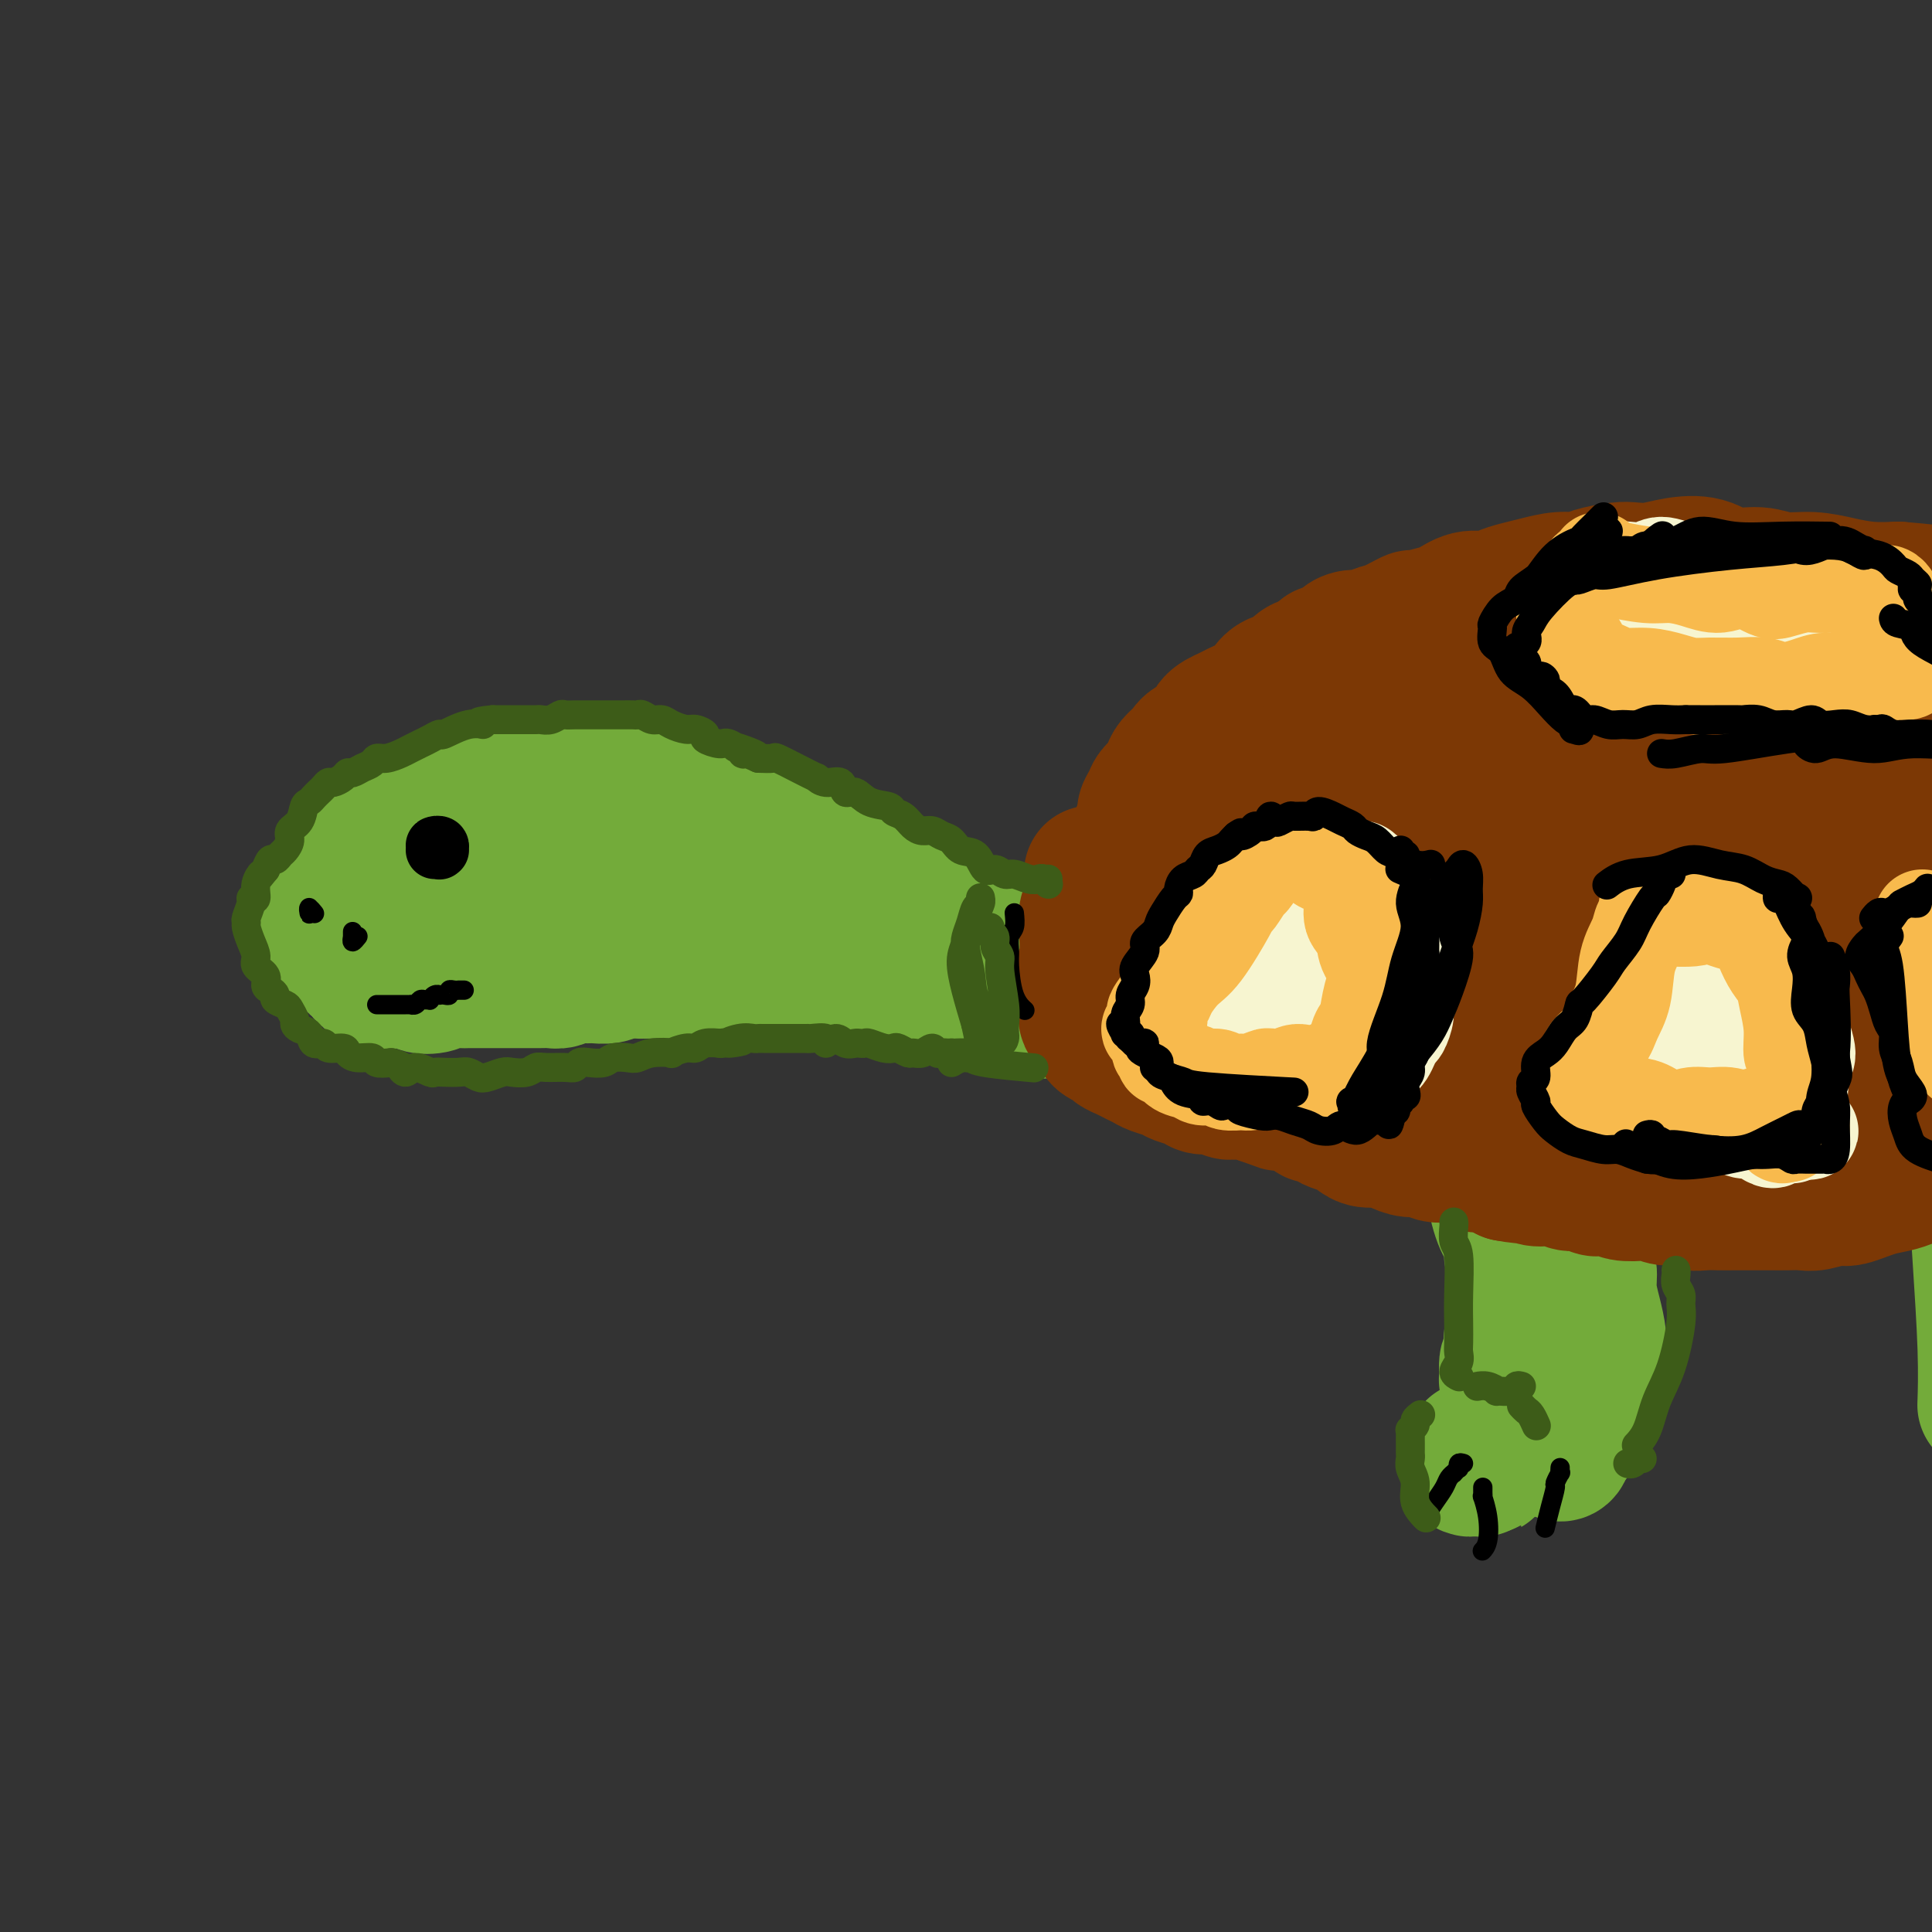 <svg viewBox='0 0 400 400' version='1.1' xmlns='http://www.w3.org/2000/svg' xmlns:xlink='http://www.w3.org/1999/xlink'><rect x="0" y="0" width="400" height="400" fill="#333333" stroke="none"/><g fill='none' stroke='rgb(115,171,58)' stroke-width='28' stroke-linecap='round' stroke-linejoin='round'><path d='M169,175c-0.023,0.000 -0.046,0.001 0,0c0.046,-0.001 0.161,-0.003 0,0c-0.161,0.003 -0.599,0.012 -1,0c-0.401,-0.012 -0.765,-0.044 -1,0c-0.235,0.044 -0.342,0.165 -1,0c-0.658,-0.165 -1.869,-0.616 -3,-1c-1.131,-0.384 -2.183,-0.699 -3,-1c-0.817,-0.301 -1.401,-0.586 -2,-1c-0.599,-0.414 -1.215,-0.956 -2,-1c-0.785,-0.044 -1.741,0.410 -3,0c-1.259,-0.410 -2.820,-1.686 -4,-2c-1.180,-0.314 -1.977,0.332 -3,0c-1.023,-0.332 -2.272,-1.644 -3,-2c-0.728,-0.356 -0.935,0.244 -2,0c-1.065,-0.244 -2.987,-1.332 -4,-2c-1.013,-0.668 -1.117,-0.916 -2,-1c-0.883,-0.084 -2.547,-0.005 -4,0c-1.453,0.005 -2.697,-0.064 -4,0c-1.303,0.064 -2.667,0.261 -4,0c-1.333,-0.261 -2.635,-0.980 -4,-1c-1.365,-0.020 -2.792,0.659 -4,1c-1.208,0.341 -2.197,0.344 -3,0c-0.803,-0.344 -1.422,-1.034 -2,-1c-0.578,0.034 -1.117,0.793 -2,1c-0.883,0.207 -2.110,-0.138 -3,0c-0.890,0.138 -1.443,0.758 -2,1c-0.557,0.242 -1.118,0.106 -2,0c-0.882,-0.106 -2.084,-0.182 -3,0c-0.916,0.182 -1.548,0.624 -2,1c-0.452,0.376 -0.726,0.688 -1,1'/><path d='M95,167c-5.693,0.420 -1.925,-0.029 -1,0c0.925,0.029 -0.991,0.535 -2,1c-1.009,0.465 -1.110,0.888 -2,1c-0.890,0.112 -2.570,-0.086 -3,0c-0.430,0.086 0.391,0.457 0,1c-0.391,0.543 -1.993,1.259 -3,2c-1.007,0.741 -1.421,1.508 -2,2c-0.579,0.492 -1.325,0.708 -2,1c-0.675,0.292 -1.280,0.661 -2,1c-0.720,0.339 -1.555,0.650 -2,1c-0.445,0.350 -0.502,0.739 -1,1c-0.498,0.261 -1.439,0.395 -2,1c-0.561,0.605 -0.743,1.682 -1,2c-0.257,0.318 -0.590,-0.121 -1,0c-0.410,0.121 -0.899,0.803 -1,1c-0.101,0.197 0.184,-0.090 0,0c-0.184,0.090 -0.838,0.556 -1,1c-0.162,0.444 0.170,0.867 0,1c-0.170,0.133 -0.840,-0.025 -1,0c-0.160,0.025 0.191,0.234 0,1c-0.191,0.766 -0.924,2.088 -1,3c-0.076,0.912 0.504,1.414 1,2c0.496,0.586 0.906,1.257 1,2c0.094,0.743 -0.129,1.557 0,2c0.129,0.443 0.608,0.514 1,1c0.392,0.486 0.696,1.387 1,2c0.304,0.613 0.606,0.938 1,1c0.394,0.062 0.879,-0.138 1,0c0.121,0.138 -0.121,0.614 0,1c0.121,0.386 0.606,0.682 1,1c0.394,0.318 0.697,0.659 1,1'/><path d='M75,201c1.477,2.028 1.169,0.599 1,0c-0.169,-0.599 -0.198,-0.370 0,0c0.198,0.370 0.622,0.879 1,1c0.378,0.121 0.711,-0.146 1,0c0.289,0.146 0.533,0.703 1,1c0.467,0.297 1.156,0.332 2,0c0.844,-0.332 1.844,-1.030 2,-1c0.156,0.030 -0.531,0.789 0,1c0.531,0.211 2.282,-0.126 3,0c0.718,0.126 0.404,0.713 1,1c0.596,0.287 2.102,0.273 3,0c0.898,-0.273 1.186,-0.805 2,-1c0.814,-0.195 2.152,-0.052 3,0c0.848,0.052 1.204,0.014 2,0c0.796,-0.014 2.031,-0.004 3,0c0.969,0.004 1.674,0.001 2,0c0.326,-0.001 0.275,-0.000 1,0c0.725,0.000 2.225,0.000 3,0c0.775,-0.000 0.824,0.000 1,0c0.176,-0.000 0.480,-0.000 1,0c0.520,0.000 1.256,0.001 2,0c0.744,-0.001 1.497,-0.004 2,0c0.503,0.004 0.758,0.015 1,0c0.242,-0.015 0.472,-0.057 1,0c0.528,0.057 1.352,0.212 2,0c0.648,-0.212 1.118,-0.793 2,-1c0.882,-0.207 2.176,-0.042 3,0c0.824,0.042 1.180,-0.040 2,0c0.820,0.040 2.105,0.203 3,0c0.895,-0.203 1.398,-0.772 2,-1c0.602,-0.228 1.301,-0.114 2,0'/><path d='M130,201c6.825,-0.464 3.887,-0.124 3,0c-0.887,0.124 0.276,0.033 2,0c1.724,-0.033 4.010,-0.009 5,0c0.990,0.009 0.684,0.002 1,0c0.316,-0.002 1.253,-0.001 2,0c0.747,0.001 1.302,0.000 2,0c0.698,-0.000 1.538,0.000 2,0c0.462,-0.000 0.548,-0.001 1,0c0.452,0.001 1.272,0.005 2,0c0.728,-0.005 1.363,-0.019 2,0c0.637,0.019 1.274,0.072 2,0c0.726,-0.072 1.540,-0.268 2,0c0.460,0.268 0.565,1.000 1,1c0.435,0.000 1.201,-0.732 2,-1c0.799,-0.268 1.633,-0.072 2,0c0.367,0.072 0.268,0.019 1,0c0.732,-0.019 2.294,-0.005 3,0c0.706,0.005 0.555,0.002 1,0c0.445,-0.002 1.484,-0.001 2,0c0.516,0.001 0.507,0.004 1,0c0.493,-0.004 1.487,-0.015 2,0c0.513,0.015 0.543,0.057 1,0c0.457,-0.057 1.340,-0.212 2,0c0.660,0.212 1.097,0.793 2,1c0.903,0.207 2.273,0.041 3,0c0.727,-0.041 0.811,0.041 1,0c0.189,-0.041 0.484,-0.207 1,0c0.516,0.207 1.254,0.786 2,1c0.746,0.214 1.499,0.061 2,0c0.501,-0.061 0.751,-0.031 1,0'/><path d='M186,203c8.798,0.326 2.794,0.140 1,0c-1.794,-0.140 0.622,-0.234 2,0c1.378,0.234 1.716,0.795 2,1c0.284,0.205 0.513,0.055 1,0c0.487,-0.055 1.232,-0.014 2,0c0.768,0.014 1.558,0.003 2,0c0.442,-0.003 0.537,0.003 1,0c0.463,-0.003 1.293,-0.016 2,0c0.707,0.016 1.292,0.060 2,0c0.708,-0.060 1.540,-0.223 2,0c0.460,0.223 0.549,0.833 1,1c0.451,0.167 1.263,-0.109 2,0c0.737,0.109 1.398,0.604 2,1c0.602,0.396 1.145,0.695 2,1c0.855,0.305 2.022,0.618 3,1c0.978,0.382 1.766,0.835 2,1c0.234,0.165 -0.085,0.043 0,0c0.085,-0.043 0.574,-0.009 1,0c0.426,0.009 0.788,-0.009 1,0c0.212,0.009 0.273,0.046 0,0c-0.273,-0.046 -0.880,-0.175 -1,0c-0.120,0.175 0.247,0.655 0,0c-0.247,-0.655 -1.108,-2.443 -2,-4c-0.892,-1.557 -1.814,-2.881 -3,-4c-1.186,-1.119 -2.635,-2.033 -4,-3c-1.365,-0.967 -2.646,-1.988 -4,-3c-1.354,-1.012 -2.780,-2.014 -4,-3c-1.220,-0.986 -2.234,-1.955 -4,-3c-1.766,-1.045 -4.283,-2.166 -6,-3c-1.717,-0.834 -2.633,-1.381 -4,-2c-1.367,-0.619 -3.183,-1.309 -5,-2'/><path d='M180,182c-5.717,-3.272 -4.511,-1.953 -5,-2c-0.489,-0.047 -2.674,-1.462 -4,-2c-1.326,-0.538 -1.794,-0.201 -3,0c-1.206,0.201 -3.148,0.264 -5,0c-1.852,-0.264 -3.612,-0.857 -5,-1c-1.388,-0.143 -2.404,0.162 -4,0c-1.596,-0.162 -3.771,-0.791 -6,-1c-2.229,-0.209 -4.513,0.000 -6,0c-1.487,-0.000 -2.176,-0.211 -4,0c-1.824,0.211 -4.783,0.844 -7,1c-2.217,0.156 -3.692,-0.164 -5,0c-1.308,0.164 -2.450,0.813 -4,1c-1.550,0.187 -3.510,-0.089 -5,0c-1.490,0.089 -2.511,0.545 -4,1c-1.489,0.455 -3.445,0.911 -5,1c-1.555,0.089 -2.708,-0.190 -4,0c-1.292,0.190 -2.725,0.849 -4,1c-1.275,0.151 -2.394,-0.204 -3,0c-0.606,0.204 -0.699,0.969 -1,1c-0.301,0.031 -0.810,-0.670 -1,-1c-0.190,-0.330 -0.060,-0.288 0,0c0.060,0.288 0.050,0.823 0,1c-0.050,0.177 -0.141,-0.003 0,0c0.141,0.003 0.512,0.190 1,0c0.488,-0.190 1.091,-0.756 2,-1c0.909,-0.244 2.123,-0.165 4,0c1.877,0.165 4.417,0.417 7,1c2.583,0.583 5.208,1.496 8,2c2.792,0.504 5.752,0.597 9,1c3.248,0.403 6.785,1.115 10,1c3.215,-0.115 6.107,-1.058 9,-2'/><path d='M145,184c2.990,0.139 5.966,1.486 9,2c3.034,0.514 6.128,0.193 9,0c2.872,-0.193 5.523,-0.259 8,0c2.477,0.259 4.778,0.843 7,1c2.222,0.157 4.363,-0.114 6,0c1.637,0.114 2.771,0.613 4,1c1.229,0.387 2.553,0.664 4,1c1.447,0.336 3.018,0.733 4,1c0.982,0.267 1.377,0.404 2,1c0.623,0.596 1.475,1.652 2,2c0.525,0.348 0.722,-0.013 1,0c0.278,0.013 0.636,0.398 1,1c0.364,0.602 0.734,1.419 1,2c0.266,0.581 0.430,0.926 1,1c0.570,0.074 1.548,-0.124 2,0c0.452,0.124 0.379,0.569 1,1c0.621,0.431 1.936,0.847 4,1c2.064,0.153 4.875,0.044 6,0c1.125,-0.044 0.562,-0.022 0,0'/><path d='M299,220c0.023,0.442 0.046,0.885 0,1c-0.046,0.115 -0.160,-0.097 0,0c0.160,0.097 0.596,0.502 1,1c0.404,0.498 0.777,1.089 1,2c0.223,0.911 0.297,2.143 1,4c0.703,1.857 2.034,4.338 3,6c0.966,1.662 1.568,2.504 2,4c0.432,1.496 0.693,3.646 1,5c0.307,1.354 0.661,1.914 1,3c0.339,1.086 0.664,2.700 1,4c0.336,1.300 0.682,2.288 1,3c0.318,0.712 0.607,1.149 1,2c0.393,0.851 0.890,2.115 1,3c0.110,0.885 -0.167,1.392 0,2c0.167,0.608 0.777,1.319 1,2c0.223,0.681 0.060,1.333 0,2c-0.060,0.667 -0.016,1.347 0,2c0.016,0.653 0.005,1.277 0,2c-0.005,0.723 -0.005,1.546 0,2c0.005,0.454 0.015,0.539 0,1c-0.015,0.461 -0.056,1.297 0,2c0.056,0.703 0.207,1.271 0,2c-0.207,0.729 -0.773,1.618 -1,2c-0.227,0.382 -0.115,0.259 0,1c0.115,0.741 0.232,2.348 0,3c-0.232,0.652 -0.812,0.349 -1,1c-0.188,0.651 0.016,2.254 0,3c-0.016,0.746 -0.252,0.633 0,1c0.252,0.367 0.991,1.214 1,2c0.009,0.786 -0.712,1.510 -1,2c-0.288,0.490 -0.144,0.745 0,1'/><path d='M312,291c-0.309,4.669 -0.083,1.843 0,1c0.083,-0.843 0.022,0.299 0,1c-0.022,0.701 -0.005,0.961 0,1c0.005,0.039 -0.003,-0.144 0,0c0.003,0.144 0.016,0.616 0,1c-0.016,0.384 -0.061,0.680 0,1c0.061,0.320 0.228,0.663 0,1c-0.228,0.337 -0.849,0.667 -1,1c-0.151,0.333 0.170,0.667 0,1c-0.170,0.333 -0.829,0.664 -1,1c-0.171,0.336 0.147,0.679 0,1c-0.147,0.321 -0.757,0.622 -1,1c-0.243,0.378 -0.118,0.832 0,1c0.118,0.168 0.228,0.050 0,0c-0.228,-0.050 -0.793,-0.031 -1,0c-0.207,0.031 -0.057,0.076 0,0c0.057,-0.076 0.019,-0.272 0,0c-0.019,0.272 -0.020,1.011 0,1c0.020,-0.011 0.060,-0.772 0,-1c-0.060,-0.228 -0.221,0.079 0,0c0.221,-0.079 0.822,-0.542 1,-1c0.178,-0.458 -0.069,-0.910 0,-1c0.069,-0.090 0.453,0.183 1,0c0.547,-0.183 1.255,-0.820 2,-1c0.745,-0.180 1.526,0.099 2,0c0.474,-0.099 0.641,-0.576 1,-1c0.359,-0.424 0.908,-0.796 1,-1c0.092,-0.204 -0.274,-0.240 0,0c0.274,0.240 1.189,0.757 2,1c0.811,0.243 1.517,0.212 2,0c0.483,-0.212 0.741,-0.606 1,-1'/><path d='M321,298c2.035,-0.769 1.123,-0.192 1,0c-0.123,0.192 0.542,-0.000 1,0c0.458,0.000 0.710,0.193 1,0c0.290,-0.193 0.617,-0.774 1,-1c0.383,-0.226 0.820,-0.099 1,0c0.180,0.099 0.102,0.170 0,0c-0.102,-0.170 -0.227,-0.583 0,-1c0.227,-0.417 0.807,-0.840 1,-1c0.193,-0.160 -0.000,-0.056 0,0c0.000,0.056 0.194,0.066 0,0c-0.194,-0.066 -0.775,-0.208 -1,0c-0.225,0.208 -0.093,0.764 0,1c0.093,0.236 0.146,0.151 0,0c-0.146,-0.151 -0.491,-0.366 -1,0c-0.509,0.366 -1.183,1.315 -2,2c-0.817,0.685 -1.777,1.108 -2,1c-0.223,-0.108 0.291,-0.746 0,-1c-0.291,-0.254 -1.386,-0.125 -2,0c-0.614,0.125 -0.746,0.247 -1,0c-0.254,-0.247 -0.629,-0.863 -1,-1c-0.371,-0.137 -0.737,0.205 -1,0c-0.263,-0.205 -0.424,-0.956 -1,-1c-0.576,-0.044 -1.569,0.618 -2,1c-0.431,0.382 -0.301,0.483 -1,1c-0.699,0.517 -2.228,1.448 -3,2c-0.772,0.552 -0.786,0.723 -1,1c-0.214,0.277 -0.629,0.660 -1,1c-0.371,0.340 -0.697,0.638 -1,1c-0.303,0.362 -0.581,0.790 -1,1c-0.419,0.210 -0.977,0.203 -1,0c-0.023,-0.203 0.488,-0.601 1,-1'/><path d='M305,303c-1.510,0.746 -1.285,-0.390 -1,-1c0.285,-0.610 0.631,-0.695 1,-1c0.369,-0.305 0.761,-0.829 1,-1c0.239,-0.171 0.326,0.010 0,0c-0.326,-0.010 -1.063,-0.210 -1,0c0.063,0.210 0.926,0.831 1,1c0.074,0.169 -0.643,-0.113 -1,0c-0.357,0.113 -0.356,0.620 0,1c0.356,0.380 1.067,0.631 1,1c-0.067,0.369 -0.912,0.854 -1,1c-0.088,0.146 0.581,-0.048 1,0c0.419,0.048 0.589,0.340 1,0c0.411,-0.340 1.065,-1.310 2,-2c0.935,-0.690 2.152,-1.100 3,-2c0.848,-0.900 1.326,-2.292 2,-3c0.674,-0.708 1.542,-0.734 2,-1c0.458,-0.266 0.504,-0.772 1,-1c0.496,-0.228 1.442,-0.176 2,0c0.558,0.176 0.728,0.477 1,1c0.272,0.523 0.647,1.269 1,2c0.353,0.731 0.686,1.448 1,2c0.314,0.552 0.610,0.939 1,1c0.390,0.061 0.875,-0.204 1,-1c0.125,-0.796 -0.110,-2.122 0,-3c0.110,-0.878 0.565,-1.306 1,-2c0.435,-0.694 0.851,-1.653 1,-2c0.149,-0.347 0.030,-0.083 0,0c-0.030,0.083 0.031,-0.016 0,0c-0.031,0.016 -0.152,0.147 0,0c0.152,-0.147 0.576,-0.574 1,-1'/><path d='M327,292c0.951,-1.168 0.830,-0.090 1,0c0.170,0.090 0.631,-0.810 1,-2c0.369,-1.190 0.645,-2.670 1,-4c0.355,-1.330 0.790,-2.509 1,-4c0.210,-1.491 0.196,-3.295 0,-5c-0.196,-1.705 -0.574,-3.311 -1,-5c-0.426,-1.689 -0.899,-3.461 -1,-5c-0.101,-1.539 0.170,-2.846 0,-4c-0.170,-1.154 -0.782,-2.154 -1,-3c-0.218,-0.846 -0.044,-1.537 0,-2c0.044,-0.463 -0.044,-0.698 0,-1c0.044,-0.302 0.218,-0.671 0,-1c-0.218,-0.329 -0.828,-0.617 -1,-1c-0.172,-0.383 0.095,-0.861 0,-1c-0.095,-0.139 -0.551,0.062 -1,0c-0.449,-0.062 -0.890,-0.386 -1,-1c-0.110,-0.614 0.110,-1.518 0,-2c-0.110,-0.482 -0.550,-0.542 -1,-1c-0.450,-0.458 -0.909,-1.315 -1,-2c-0.091,-0.685 0.187,-1.198 0,-2c-0.187,-0.802 -0.837,-1.891 -1,-3c-0.163,-1.109 0.163,-2.236 0,-3c-0.163,-0.764 -0.813,-1.163 -1,-2c-0.187,-0.837 0.089,-2.112 0,-3c-0.089,-0.888 -0.545,-1.390 -1,-2c-0.455,-0.610 -0.910,-1.329 -1,-2c-0.090,-0.671 0.186,-1.293 0,-2c-0.186,-0.707 -0.833,-1.499 -1,-2c-0.167,-0.501 0.147,-0.712 0,-1c-0.147,-0.288 -0.756,-0.654 -1,-1c-0.244,-0.346 -0.122,-0.673 0,-1'/><path d='M317,224c-2.156,-6.232 -1.546,-2.314 -1,-1c0.546,1.314 1.029,0.022 0,-1c-1.029,-1.022 -3.571,-1.776 -5,-2c-1.429,-0.224 -1.747,0.081 -2,0c-0.253,-0.081 -0.442,-0.547 -1,-1c-0.558,-0.453 -1.484,-0.892 -2,-1c-0.516,-0.108 -0.622,0.115 -1,0c-0.378,-0.115 -1.029,-0.567 -2,-1c-0.971,-0.433 -2.261,-0.847 -3,-1c-0.739,-0.153 -0.925,-0.044 -1,0c-0.075,0.044 -0.037,0.022 0,0'/><path d='M398,212c-0.083,0.254 -0.166,0.509 0,1c0.166,0.491 0.582,1.219 1,2c0.418,0.781 0.837,1.616 1,2c0.163,0.384 0.071,0.318 1,3c0.929,2.682 2.880,8.113 4,12c1.120,3.887 1.410,6.230 2,9c0.590,2.770 1.478,5.966 2,9c0.522,3.034 0.676,5.906 1,11c0.324,5.094 0.818,12.410 1,18c0.182,5.590 0.052,9.454 0,11c-0.052,1.546 -0.026,0.773 0,0'/></g>
<g fill='none' stroke='rgb(124,56,5)' stroke-width='28' stroke-linecap='round' stroke-linejoin='round'><path d='M230,201c0.342,-0.783 0.683,-1.565 1,-2c0.317,-0.435 0.609,-0.522 1,-1c0.391,-0.478 0.880,-1.349 1,-2c0.120,-0.651 -0.129,-1.084 0,-2c0.129,-0.916 0.638,-2.315 1,-4c0.362,-1.685 0.579,-3.655 1,-5c0.421,-1.345 1.045,-2.065 1,-3c-0.045,-0.935 -0.759,-2.085 -1,-3c-0.241,-0.915 -0.008,-1.596 0,-2c0.008,-0.404 -0.209,-0.531 0,-1c0.209,-0.469 0.844,-1.280 1,-2c0.156,-0.720 -0.166,-1.348 0,-2c0.166,-0.652 0.822,-1.330 1,-2c0.178,-0.670 -0.121,-1.334 0,-2c0.121,-0.666 0.661,-1.333 1,-2c0.339,-0.667 0.475,-1.333 1,-2c0.525,-0.667 1.438,-1.335 2,-2c0.562,-0.665 0.775,-1.328 1,-2c0.225,-0.672 0.464,-1.352 1,-2c0.536,-0.648 1.369,-1.263 2,-2c0.631,-0.737 1.059,-1.597 2,-2c0.941,-0.403 2.395,-0.349 3,-1c0.605,-0.651 0.361,-2.008 1,-3c0.639,-0.992 2.162,-1.618 3,-2c0.838,-0.382 0.991,-0.521 2,-1c1.009,-0.479 2.874,-1.298 4,-2c1.126,-0.702 1.512,-1.288 2,-2c0.488,-0.712 1.079,-1.552 2,-2c0.921,-0.448 2.171,-0.505 3,-1c0.829,-0.495 1.237,-1.427 2,-2c0.763,-0.573 1.882,-0.786 3,-1'/><path d='M272,137c3.530,-2.415 1.856,-1.953 2,-2c0.144,-0.047 2.107,-0.604 3,-1c0.893,-0.396 0.716,-0.629 1,-1c0.284,-0.371 1.030,-0.878 2,-1c0.970,-0.122 2.166,0.140 3,0c0.834,-0.140 1.308,-0.682 2,-1c0.692,-0.318 1.601,-0.413 3,-1c1.399,-0.587 3.287,-1.668 4,-2c0.713,-0.332 0.253,0.084 1,0c0.747,-0.084 2.703,-0.666 4,-1c1.297,-0.334 1.935,-0.418 3,-1c1.065,-0.582 2.555,-1.661 4,-2c1.445,-0.339 2.844,0.063 4,0c1.156,-0.063 2.071,-0.590 3,-1c0.929,-0.410 1.874,-0.701 3,-1c1.126,-0.299 2.434,-0.606 4,-1c1.566,-0.394 3.391,-0.876 5,-1c1.609,-0.124 3.003,0.111 4,0c0.997,-0.111 1.598,-0.569 3,-1c1.402,-0.431 3.606,-0.836 5,-1c1.394,-0.164 1.977,-0.089 3,0c1.023,0.089 2.485,0.191 4,0c1.515,-0.191 3.082,-0.674 5,-1c1.918,-0.326 4.188,-0.494 6,0c1.812,0.494 3.165,1.652 5,2c1.835,0.348 4.152,-0.113 6,0c1.848,0.113 3.227,0.801 5,1c1.773,0.199 3.939,-0.091 6,0c2.061,0.091 4.016,0.563 6,1c1.984,0.437 3.995,0.839 6,1c2.005,0.161 4.002,0.080 6,0'/><path d='M393,122c10.334,0.841 7.169,0.943 7,1c-0.169,0.057 2.656,0.068 6,0c3.344,-0.068 7.206,-0.214 9,0c1.794,0.214 1.522,0.788 3,1c1.478,0.212 4.708,0.060 6,0c1.292,-0.060 0.646,-0.030 0,0'/><path d='M226,181c0.001,-0.201 0.001,-0.402 0,0c-0.001,0.402 -0.004,1.406 0,2c0.004,0.594 0.015,0.779 0,1c-0.015,0.221 -0.057,0.479 0,1c0.057,0.521 0.212,1.304 0,2c-0.212,0.696 -0.792,1.306 -1,2c-0.208,0.694 -0.043,1.472 0,2c0.043,0.528 -0.037,0.806 0,2c0.037,1.194 0.190,3.304 0,5c-0.190,1.696 -0.723,2.980 -1,4c-0.277,1.020 -0.299,1.778 0,3c0.299,1.222 0.919,2.909 1,4c0.081,1.091 -0.378,1.588 0,2c0.378,0.412 1.592,0.740 2,1c0.408,0.260 0.010,0.451 0,1c-0.010,0.549 0.367,1.457 1,2c0.633,0.543 1.521,0.723 2,1c0.479,0.277 0.550,0.652 1,1c0.450,0.348 1.279,0.671 2,1c0.721,0.329 1.333,0.666 2,1c0.667,0.334 1.390,0.667 2,1c0.610,0.333 1.107,0.668 2,1c0.893,0.332 2.182,0.662 3,1c0.818,0.338 1.164,0.683 2,1c0.836,0.317 2.162,0.607 3,1c0.838,0.393 1.187,0.889 2,1c0.813,0.111 2.091,-0.164 3,0c0.909,0.164 1.450,0.766 2,1c0.550,0.234 1.110,0.102 2,0c0.890,-0.102 2.112,-0.172 3,0c0.888,0.172 1.444,0.586 2,1'/><path d='M261,227c5.736,2.099 3.577,1.347 3,1c-0.577,-0.347 0.429,-0.289 2,0c1.571,0.289 3.708,0.810 5,1c1.292,0.190 1.739,0.051 2,0c0.261,-0.051 0.336,-0.014 1,0c0.664,0.014 1.915,0.004 3,0c1.085,-0.004 2.002,-0.001 3,0c0.998,0.001 2.077,0.000 3,0c0.923,-0.000 1.688,-0.000 2,0c0.312,0.000 0.169,0.000 1,0c0.831,-0.000 2.634,0.000 4,0c1.366,-0.000 2.294,-0.000 3,0c0.706,0.000 1.189,0.000 2,0c0.811,-0.000 1.949,-0.000 3,0c1.051,0.000 2.014,0.001 3,0c0.986,-0.001 1.996,-0.004 3,0c1.004,0.004 2.004,0.015 3,0c0.996,-0.015 1.989,-0.057 3,0c1.011,0.057 2.041,0.211 3,0c0.959,-0.211 1.848,-0.789 3,-1c1.152,-0.211 2.566,-0.057 4,0c1.434,0.057 2.889,0.015 4,0c1.111,-0.015 1.877,-0.003 3,0c1.123,0.003 2.604,-0.003 4,0c1.396,0.003 2.708,0.016 4,0c1.292,-0.016 2.564,-0.059 4,0c1.436,0.059 3.034,0.222 4,0c0.966,-0.222 1.298,-0.829 2,-1c0.702,-0.171 1.772,0.094 3,0c1.228,-0.094 2.614,-0.547 4,-1'/><path d='M352,226c6.773,-0.421 4.205,0.027 4,0c-0.205,-0.027 1.952,-0.528 4,-1c2.048,-0.472 3.987,-0.914 5,-1c1.013,-0.086 1.102,0.184 2,0c0.898,-0.184 2.606,-0.823 4,-1c1.394,-0.177 2.474,0.107 4,0c1.526,-0.107 3.500,-0.605 5,-1c1.500,-0.395 2.528,-0.687 4,-1c1.472,-0.313 3.387,-0.646 5,-1c1.613,-0.354 2.923,-0.729 4,-1c1.077,-0.271 1.919,-0.439 3,-1c1.081,-0.561 2.400,-1.514 4,-2c1.600,-0.486 3.481,-0.504 5,-1c1.519,-0.496 2.677,-1.471 4,-2c1.323,-0.529 2.813,-0.614 4,-1c1.187,-0.386 2.073,-1.074 3,-2c0.927,-0.926 1.895,-2.090 3,-3c1.105,-0.910 2.349,-1.564 3,-2c0.651,-0.436 0.711,-0.653 1,-1c0.289,-0.347 0.809,-0.824 1,-1c0.191,-0.176 0.053,-0.050 0,0c-0.053,0.050 -0.022,0.023 0,0c0.022,-0.023 0.034,-0.043 0,0c-0.034,0.043 -0.116,0.150 0,0c0.116,-0.150 0.428,-0.557 0,0c-0.428,0.557 -1.597,2.078 -3,3c-1.403,0.922 -3.042,1.244 -5,2c-1.958,0.756 -4.236,1.945 -7,3c-2.764,1.055 -6.013,1.976 -9,3c-2.987,1.024 -5.710,2.150 -9,3c-3.290,0.850 -7.145,1.425 -11,2'/><path d='M380,219c-8.415,3.200 -7.454,3.202 -9,3c-1.546,-0.202 -5.599,-0.606 -12,0c-6.401,0.606 -15.150,2.221 -19,3c-3.850,0.779 -2.803,0.720 -5,1c-2.197,0.280 -7.639,0.899 -12,1c-4.361,0.101 -7.641,-0.316 -11,0c-3.359,0.316 -6.796,1.366 -10,2c-3.204,0.634 -6.176,0.854 -9,1c-2.824,0.146 -5.501,0.220 -8,0c-2.499,-0.220 -4.822,-0.733 -7,-1c-2.178,-0.267 -4.213,-0.288 -6,-1c-1.787,-0.712 -3.326,-2.117 -5,-3c-1.674,-0.883 -3.483,-1.245 -5,-2c-1.517,-0.755 -2.742,-1.902 -4,-3c-1.258,-1.098 -2.548,-2.148 -4,-4c-1.452,-1.852 -3.064,-4.507 -4,-7c-0.936,-2.493 -1.195,-4.823 -1,-8c0.195,-3.177 0.843,-7.199 2,-11c1.157,-3.801 2.823,-7.380 5,-11c2.177,-3.620 4.864,-7.280 8,-11c3.136,-3.720 6.720,-7.501 11,-11c4.280,-3.499 9.255,-6.717 14,-9c4.745,-2.283 9.261,-3.631 14,-4c4.739,-0.369 9.702,0.241 14,2c4.298,1.759 7.930,4.666 11,8c3.070,3.334 5.578,7.093 7,11c1.422,3.907 1.757,7.961 1,12c-0.757,4.039 -2.605,8.062 -6,12c-3.395,3.938 -8.337,7.791 -13,11c-4.663,3.209 -9.047,5.774 -13,7c-3.953,1.226 -7.477,1.113 -11,1'/><path d='M293,208c-3.453,-0.570 -6.585,-2.496 -9,-6c-2.415,-3.504 -4.112,-8.587 -4,-14c0.112,-5.413 2.033,-11.156 5,-17c2.967,-5.844 6.978,-11.790 12,-17c5.022,-5.210 11.053,-9.685 17,-13c5.947,-3.315 11.808,-5.469 17,-6c5.192,-0.531 9.715,0.563 14,3c4.285,2.437 8.330,6.218 11,10c2.670,3.782 3.963,7.567 4,12c0.037,4.433 -1.183,9.516 -4,14c-2.817,4.484 -7.231,8.371 -12,12c-4.769,3.629 -9.891,7.000 -15,10c-5.109,3.000 -10.204,5.631 -15,7c-4.796,1.369 -9.294,1.478 -13,1c-3.706,-0.478 -6.622,-1.542 -8,-5c-1.378,-3.458 -1.220,-9.309 0,-15c1.220,-5.691 3.501,-11.221 7,-17c3.499,-5.779 8.218,-11.806 14,-17c5.782,-5.194 12.629,-9.554 19,-13c6.371,-3.446 12.266,-5.979 19,-7c6.734,-1.021 14.307,-0.529 20,1c5.693,1.529 9.505,4.096 13,7c3.495,2.904 6.674,6.144 8,10c1.326,3.856 0.798,8.326 -1,13c-1.798,4.674 -4.866,9.550 -8,14c-3.134,4.450 -6.334,8.474 -11,12c-4.666,3.526 -10.797,6.555 -16,9c-5.203,2.445 -9.477,4.305 -14,5c-4.523,0.695 -9.295,0.226 -13,-1c-3.705,-1.226 -6.344,-3.207 -8,-6c-1.656,-2.793 -2.328,-6.396 -3,-10'/><path d='M319,184c0.369,-4.074 2.793,-9.259 5,-14c2.207,-4.741 4.199,-9.038 12,-15c7.801,-5.962 21.411,-13.589 28,-17c6.589,-3.411 6.156,-2.608 10,-3c3.844,-0.392 11.963,-1.980 18,-2c6.037,-0.020 9.990,1.528 13,4c3.010,2.472 5.075,5.867 6,10c0.925,4.133 0.708,9.005 -1,14c-1.708,4.995 -4.907,10.114 -9,15c-4.093,4.886 -9.078,9.539 -14,13c-4.922,3.461 -9.779,5.730 -15,8c-5.221,2.270 -10.807,4.543 -15,5c-4.193,0.457 -6.995,-0.900 -10,-3c-3.005,-2.100 -6.213,-4.941 -8,-8c-1.787,-3.059 -2.151,-6.336 -2,-10c0.151,-3.664 0.818,-7.714 3,-11c2.182,-3.286 5.881,-5.808 10,-8c4.119,-2.192 8.660,-4.053 14,-5c5.340,-0.947 11.481,-0.978 17,-1c5.519,-0.022 10.416,-0.035 15,1c4.584,1.035 8.857,3.117 12,5c3.143,1.883 5.158,3.566 6,6c0.842,2.434 0.511,5.617 -1,9c-1.511,3.383 -4.202,6.965 -8,10c-3.798,3.035 -8.703,5.521 -14,8c-5.297,2.479 -10.987,4.950 -17,6c-6.013,1.050 -12.349,0.679 -18,0c-5.651,-0.679 -10.618,-1.667 -16,-3c-5.382,-1.333 -11.180,-3.013 -15,-5c-3.820,-1.987 -5.663,-4.282 -7,-7c-1.337,-2.718 -2.169,-5.859 -3,-9'/><path d='M315,177c-0.849,-4.442 2.030,-7.549 4,-11c1.970,-3.451 3.032,-7.248 9,-11c5.968,-3.752 16.840,-7.461 22,-9c5.160,-1.539 4.606,-0.910 8,-1c3.394,-0.090 10.737,-0.901 16,0c5.263,0.901 8.446,3.512 11,6c2.554,2.488 4.478,4.851 5,8c0.522,3.149 -0.357,7.083 -3,11c-2.643,3.917 -7.051,7.819 -12,12c-4.949,4.181 -10.438,8.643 -17,12c-6.562,3.357 -14.197,5.609 -22,8c-7.803,2.391 -15.774,4.923 -23,6c-7.226,1.077 -13.708,0.701 -19,0c-5.292,-0.701 -9.396,-1.725 -13,-3c-3.604,-1.275 -6.710,-2.800 -8,-5c-1.290,-2.200 -0.764,-5.073 0,-8c0.764,-2.927 1.768,-5.906 4,-9c2.232,-3.094 5.694,-6.303 10,-9c4.306,-2.697 9.455,-4.881 15,-7c5.545,-2.119 11.485,-4.173 16,-5c4.515,-0.827 7.604,-0.425 10,0c2.396,0.425 4.098,0.875 5,2c0.902,1.125 1.004,2.927 0,5c-1.004,2.073 -3.114,4.418 -6,7c-2.886,2.582 -6.549,5.400 -11,8c-4.451,2.600 -9.691,4.982 -15,7c-5.309,2.018 -10.688,3.673 -16,5c-5.312,1.327 -10.558,2.325 -15,3c-4.442,0.675 -8.081,1.028 -11,1c-2.919,-0.028 -5.120,-0.437 -7,-1c-1.880,-0.563 -3.440,-1.282 -5,-2'/><path d='M239,215c1.240,0.759 2.479,1.518 3,2c0.521,0.482 0.323,0.686 1,1c0.677,0.314 2.228,0.738 3,1c0.772,0.262 0.765,0.360 2,1c1.235,0.640 3.712,1.821 6,3c2.288,1.179 4.386,2.357 6,3c1.614,0.643 2.742,0.749 4,1c1.258,0.251 2.645,0.645 4,1c1.355,0.355 2.676,0.672 4,1c1.324,0.328 2.650,0.666 4,1c1.350,0.334 2.723,0.664 4,1c1.277,0.336 2.458,0.679 4,1c1.542,0.321 3.444,0.622 5,1c1.556,0.378 2.765,0.833 4,1c1.235,0.167 2.496,0.045 4,0c1.504,-0.045 3.252,-0.012 5,0c1.748,0.012 3.496,0.003 5,0c1.504,-0.003 2.764,-0.002 4,0c1.236,0.002 2.450,0.003 4,0c1.550,-0.003 3.437,-0.011 5,0c1.563,0.011 2.801,0.041 4,0c1.199,-0.041 2.357,-0.155 4,0c1.643,0.155 3.771,0.577 5,1c1.229,0.423 1.560,0.846 3,1c1.440,0.154 3.987,0.041 6,0c2.013,-0.041 3.490,-0.008 4,0c0.510,0.008 0.054,-0.008 1,0c0.946,0.008 3.293,0.041 5,0c1.707,-0.041 2.773,-0.154 4,0c1.227,0.154 2.613,0.577 4,1'/><path d='M360,237c11.080,0.464 5.280,0.124 4,0c-1.280,-0.124 1.960,-0.032 4,0c2.040,0.032 2.880,0.005 5,0c2.120,-0.005 5.521,0.014 7,0c1.479,-0.014 1.038,-0.059 2,0c0.962,0.059 3.329,0.224 5,0c1.671,-0.224 2.646,-0.835 4,-1c1.354,-0.165 3.087,0.116 5,0c1.913,-0.116 4.005,-0.631 6,-1c1.995,-0.369 3.894,-0.593 6,-1c2.106,-0.407 4.418,-0.996 7,-2c2.582,-1.004 5.434,-2.424 9,-4c3.566,-1.576 7.845,-3.309 11,-5c3.155,-1.691 5.187,-3.340 6,-4c0.813,-0.660 0.406,-0.330 0,0'/><path d='M256,219c-0.008,0.033 -0.016,0.065 0,0c0.016,-0.065 0.056,-0.229 0,0c-0.056,0.229 -0.209,0.849 0,1c0.209,0.151 0.779,-0.168 1,0c0.221,0.168 0.093,0.821 0,1c-0.093,0.179 -0.152,-0.117 0,0c0.152,0.117 0.516,0.647 1,1c0.484,0.353 1.088,0.528 2,1c0.912,0.472 2.132,1.239 3,2c0.868,0.761 1.383,1.514 2,2c0.617,0.486 1.335,0.704 2,1c0.665,0.296 1.277,0.671 2,1c0.723,0.329 1.557,0.613 2,1c0.443,0.387 0.493,0.877 1,1c0.507,0.123 1.469,-0.122 2,0c0.531,0.122 0.631,0.611 1,1c0.369,0.389 1.008,0.678 2,1c0.992,0.322 2.338,0.677 3,1c0.662,0.323 0.641,0.612 1,1c0.359,0.388 1.097,0.873 2,1c0.903,0.127 1.970,-0.106 3,0c1.030,0.106 2.023,0.551 3,1c0.977,0.449 1.937,0.903 3,1c1.063,0.097 2.228,-0.162 3,0c0.772,0.162 1.150,0.747 2,1c0.850,0.253 2.171,0.176 3,0c0.829,-0.176 1.167,-0.450 2,0c0.833,0.450 2.161,1.626 3,2c0.839,0.374 1.187,-0.053 2,0c0.813,0.053 2.089,0.587 3,1c0.911,0.413 1.455,0.707 2,1'/><path d='M312,243c5.326,1.018 4.141,0.061 4,0c-0.141,-0.061 0.763,0.772 2,1c1.237,0.228 2.806,-0.149 4,0c1.194,0.149 2.011,0.824 3,1c0.989,0.176 2.150,-0.145 3,0c0.850,0.145 1.390,0.757 2,1c0.610,0.243 1.289,0.117 2,0c0.711,-0.117 1.453,-0.223 2,0c0.547,0.223 0.899,0.777 2,1c1.101,0.223 2.952,0.116 4,0c1.048,-0.116 1.295,-0.241 2,0c0.705,0.241 1.868,0.849 3,1c1.132,0.151 2.231,-0.156 3,0c0.769,0.156 1.206,0.774 2,1c0.794,0.226 1.946,0.061 3,0c1.054,-0.061 2.011,-0.016 3,0c0.989,0.016 2.011,0.004 3,0c0.989,-0.004 1.945,-0.001 3,0c1.055,0.001 2.210,0.002 3,0c0.790,-0.002 1.216,-0.005 2,0c0.784,0.005 1.926,0.017 3,0c1.074,-0.017 2.081,-0.064 3,0c0.919,0.064 1.749,0.239 3,0c1.251,-0.239 2.921,-0.892 4,-1c1.079,-0.108 1.565,0.327 3,0c1.435,-0.327 3.818,-1.418 6,-2c2.182,-0.582 4.165,-0.657 7,-2c2.835,-1.343 6.524,-3.955 8,-5c1.476,-1.045 0.738,-0.522 0,0'/></g>
<g fill='none' stroke='rgb(0,0,0)' stroke-width='12' stroke-linecap='round' stroke-linejoin='round'><path d='M91,175c-0.535,0.030 -1.071,0.061 -1,0c0.071,-0.061 0.747,-0.212 1,0c0.253,0.212 0.082,0.789 0,1c-0.082,0.211 -0.073,0.057 0,0c0.073,-0.057 0.212,-0.015 0,0c-0.212,0.015 -0.775,0.004 -1,0c-0.225,-0.004 -0.113,-0.002 0,0'/></g>
<g fill='none' stroke='rgb(0,0,0)' stroke-width='4' stroke-linecap='round' stroke-linejoin='round'><path d='M64,188c-0.001,0.028 -0.001,0.055 0,0c0.001,-0.055 0.004,-0.193 0,0c-0.004,0.193 -0.015,0.718 0,1c0.015,0.282 0.056,0.323 0,0c-0.056,-0.323 -0.207,-1.010 0,-1c0.207,0.010 0.774,0.717 1,1c0.226,0.283 0.113,0.141 0,0'/><path d='M73,193c0.000,-0.114 0.000,-0.228 0,0c-0.000,0.228 -0.001,0.798 0,1c0.001,0.202 0.004,0.036 0,0c-0.004,-0.036 -0.015,0.057 0,0c0.015,-0.057 0.056,-0.263 0,0c-0.056,0.263 -0.207,0.994 0,1c0.207,0.006 0.774,-0.713 1,-1c0.226,-0.287 0.113,-0.144 0,0'/><path d='M78,208c0.304,0.000 0.607,0.000 1,0c0.393,-0.000 0.875,-0.000 1,0c0.125,0.000 -0.107,0.000 0,0c0.107,-0.000 0.553,-0.000 1,0c0.447,0.000 0.894,0.000 1,0c0.106,-0.000 -0.130,-0.000 0,0c0.130,0.000 0.626,0.001 1,0c0.374,-0.001 0.625,-0.004 1,0c0.375,0.004 0.874,0.015 1,0c0.126,-0.015 -0.120,-0.057 0,0c0.120,0.057 0.606,0.212 1,0c0.394,-0.212 0.697,-0.793 1,-1c0.303,-0.207 0.607,-0.041 1,0c0.393,0.041 0.875,-0.041 1,0c0.125,0.041 -0.107,0.207 0,0c0.107,-0.207 0.555,-0.786 1,-1c0.445,-0.214 0.889,-0.061 1,0c0.111,0.061 -0.111,0.030 0,0c0.111,-0.030 0.556,-0.061 1,0c0.444,0.061 0.889,0.212 1,0c0.111,-0.212 -0.110,-0.789 0,-1c0.110,-0.211 0.551,-0.057 1,0c0.449,0.057 0.905,0.015 1,0c0.095,-0.015 -0.170,-0.004 0,0c0.170,0.004 0.777,0.001 1,0c0.223,-0.001 0.064,-0.000 0,0c-0.064,0.000 -0.032,0.000 0,0'/><path d='M210,189c0.114,1.119 0.229,2.239 0,3c-0.229,0.761 -0.800,1.164 -1,2c-0.200,0.836 -0.029,2.105 0,3c0.029,0.895 -0.085,1.415 0,3c0.085,1.585 0.369,4.234 1,6c0.631,1.766 1.609,2.647 2,3c0.391,0.353 0.196,0.176 0,0'/><path d='M303,303c-0.414,-0.122 -0.828,-0.243 -1,0c-0.172,0.243 -0.102,0.852 0,1c0.102,0.148 0.235,-0.165 0,0c-0.235,0.165 -0.839,0.809 -1,1c-0.161,0.191 0.121,-0.071 0,0c-0.121,0.071 -0.646,0.475 -1,1c-0.354,0.525 -0.538,1.172 -1,2c-0.462,0.828 -1.201,1.838 -2,3c-0.799,1.162 -1.657,2.475 -2,3c-0.343,0.525 -0.172,0.263 0,0'/><path d='M307,308c-0.001,0.021 -0.001,0.041 0,0c0.001,-0.041 0.004,-0.144 0,0c-0.004,0.144 -0.014,0.535 0,1c0.014,0.465 0.053,1.004 0,1c-0.053,-0.004 -0.196,-0.551 0,0c0.196,0.551 0.733,2.199 1,4c0.267,1.801 0.264,3.754 0,5c-0.264,1.246 -0.790,1.785 -1,2c-0.210,0.215 -0.105,0.108 0,0'/><path d='M323,304c0.009,-0.129 0.017,-0.258 0,0c-0.017,0.258 -0.060,0.903 0,1c0.060,0.097 0.223,-0.355 0,0c-0.223,0.355 -0.830,1.518 -1,2c-0.170,0.482 0.099,0.284 0,1c-0.099,0.716 -0.565,2.347 -1,4c-0.435,1.653 -0.839,3.330 -1,4c-0.161,0.670 -0.081,0.335 0,0'/></g>
<g fill='none' stroke='rgb(247,245,208)' stroke-width='20' stroke-linecap='round' stroke-linejoin='round'><path d='M328,123c-0.332,0.303 -0.663,0.606 -1,1c-0.337,0.394 -0.679,0.879 -1,1c-0.321,0.121 -0.622,-0.122 -1,0c-0.378,0.122 -0.833,0.611 -1,1c-0.167,0.389 -0.044,0.680 0,1c0.044,0.320 0.011,0.669 0,1c-0.011,0.331 0.002,0.645 0,1c-0.002,0.355 -0.019,0.753 0,1c0.019,0.247 0.073,0.344 1,1c0.927,0.656 2.728,1.870 4,3c1.272,1.130 2.016,2.177 3,3c0.984,0.823 2.207,1.423 3,2c0.793,0.577 1.156,1.132 2,1c0.844,-0.132 2.169,-0.949 3,-1c0.831,-0.051 1.168,0.666 2,1c0.832,0.334 2.158,0.284 3,0c0.842,-0.284 1.200,-0.803 2,-1c0.800,-0.197 2.043,-0.072 3,0c0.957,0.072 1.627,0.091 2,0c0.373,-0.091 0.447,-0.292 1,0c0.553,0.292 1.585,1.078 2,1c0.415,-0.078 0.213,-1.020 1,-1c0.787,0.020 2.561,1.000 3,1c0.439,-0.000 -0.458,-0.982 0,-1c0.458,-0.018 2.272,0.928 3,1c0.728,0.072 0.369,-0.731 1,-1c0.631,-0.269 2.252,-0.006 3,0c0.748,0.006 0.623,-0.246 1,0c0.377,0.246 1.255,0.989 2,1c0.745,0.011 1.356,-0.711 2,-1c0.644,-0.289 1.322,-0.144 2,0'/><path d='M373,139c6.239,-0.223 2.836,-0.779 2,-1c-0.836,-0.221 0.894,-0.107 2,0c1.106,0.107 1.588,0.206 2,0c0.412,-0.206 0.754,-0.717 1,-1c0.246,-0.283 0.395,-0.338 1,0c0.605,0.338 1.665,1.070 2,1c0.335,-0.070 -0.056,-0.942 0,-1c0.056,-0.058 0.561,0.699 1,1c0.439,0.301 0.814,0.146 1,0c0.186,-0.146 0.182,-0.282 1,-1c0.818,-0.718 2.458,-2.019 3,-2c0.542,0.019 -0.015,1.359 0,2c0.015,0.641 0.600,0.581 1,0c0.400,-0.581 0.614,-1.685 1,-2c0.386,-0.315 0.945,0.160 1,0c0.055,-0.160 -0.394,-0.956 0,-1c0.394,-0.044 1.632,0.665 2,1c0.368,0.335 -0.135,0.298 0,0c0.135,-0.298 0.909,-0.857 1,-1c0.091,-0.143 -0.501,0.130 -1,0c-0.499,-0.130 -0.906,-0.665 -1,-1c-0.094,-0.335 0.126,-0.471 0,-1c-0.126,-0.529 -0.598,-1.450 -1,-2c-0.402,-0.550 -0.734,-0.729 -1,-1c-0.266,-0.271 -0.465,-0.635 -1,-1c-0.535,-0.365 -1.405,-0.732 -2,-1c-0.595,-0.268 -0.913,-0.436 -2,-1c-1.087,-0.564 -2.941,-1.522 -4,-2c-1.059,-0.478 -1.324,-0.475 -2,-1c-0.676,-0.525 -1.765,-1.579 -3,-2c-1.235,-0.421 -2.618,-0.211 -4,0'/><path d='M373,121c-3.899,-2.027 -2.647,-0.595 -3,0c-0.353,0.595 -2.310,0.353 -4,0c-1.690,-0.353 -3.113,-0.817 -4,-1c-0.887,-0.183 -1.236,-0.086 -2,0c-0.764,0.086 -1.941,0.162 -3,0c-1.059,-0.162 -2.001,-0.562 -3,-1c-0.999,-0.438 -2.056,-0.916 -3,-1c-0.944,-0.084 -1.776,0.225 -3,0c-1.224,-0.225 -2.839,-0.985 -4,-1c-1.161,-0.015 -1.869,0.715 -3,1c-1.131,0.285 -2.685,0.124 -4,0c-1.315,-0.124 -2.393,-0.212 -3,0c-0.607,0.212 -0.745,0.722 -1,1c-0.255,0.278 -0.628,0.322 -1,0c-0.372,-0.322 -0.744,-1.012 -1,-1c-0.256,0.012 -0.397,0.724 0,1c0.397,0.276 1.331,0.115 2,0c0.669,-0.115 1.073,-0.186 2,0c0.927,0.186 2.376,0.627 4,1c1.624,0.373 3.421,0.678 5,1c1.579,0.322 2.939,0.662 5,1c2.061,0.338 4.822,0.675 7,1c2.178,0.325 3.774,0.637 6,1c2.226,0.363 5.084,0.777 7,1c1.916,0.223 2.892,0.256 4,0c1.108,-0.256 2.349,-0.800 3,-1c0.651,-0.200 0.713,-0.056 1,0c0.287,0.056 0.799,0.025 1,0c0.201,-0.025 0.093,-0.045 0,0c-0.093,0.045 -0.169,0.156 -1,0c-0.831,-0.156 -2.415,-0.578 -4,-1'/><path d='M373,123c-1.408,-0.167 -3.429,-0.086 -5,0c-1.571,0.086 -2.692,0.177 -6,1c-3.308,0.823 -8.802,2.378 -11,3c-2.198,0.622 -1.099,0.311 0,0'/><path d='M268,177c-0.333,-0.081 -0.666,-0.162 -1,0c-0.334,0.162 -0.668,0.568 -1,1c-0.332,0.432 -0.663,0.889 -1,1c-0.337,0.111 -0.682,-0.125 -1,0c-0.318,0.125 -0.610,0.611 -1,1c-0.390,0.389 -0.879,0.682 -1,1c-0.121,0.318 0.126,0.663 0,1c-0.126,0.337 -0.624,0.667 -1,1c-0.376,0.333 -0.630,0.670 -1,1c-0.370,0.330 -0.858,0.652 -1,1c-0.142,0.348 0.060,0.721 0,1c-0.060,0.279 -0.382,0.464 -1,1c-0.618,0.536 -1.531,1.424 -2,3c-0.469,1.576 -0.494,3.841 -1,5c-0.506,1.159 -1.494,1.212 -2,2c-0.506,0.788 -0.530,2.310 -1,3c-0.470,0.690 -1.385,0.547 -2,1c-0.615,0.453 -0.930,1.501 -1,2c-0.070,0.499 0.106,0.448 0,1c-0.106,0.552 -0.494,1.706 -1,2c-0.506,0.294 -1.131,-0.271 -1,0c0.131,0.271 1.016,1.378 1,2c-0.016,0.622 -0.933,0.759 -1,1c-0.067,0.241 0.718,0.584 1,1c0.282,0.416 0.062,0.904 0,1c-0.062,0.096 0.034,-0.199 0,0c-0.034,0.199 -0.200,0.893 0,1c0.200,0.107 0.765,-0.373 1,0c0.235,0.373 0.140,1.601 0,2c-0.140,0.399 -0.326,-0.029 0,0c0.326,0.029 1.163,0.514 2,1'/><path d='M251,215c0.752,1.155 0.632,1.044 1,1c0.368,-0.044 1.223,-0.021 2,0c0.777,0.021 1.476,0.041 2,0c0.524,-0.041 0.872,-0.141 1,0c0.128,0.141 0.037,0.525 1,1c0.963,0.475 2.982,1.041 4,1c1.018,-0.041 1.037,-0.690 2,-1c0.963,-0.310 2.872,-0.279 4,0c1.128,0.279 1.475,0.808 2,1c0.525,0.192 1.229,0.046 2,0c0.771,-0.046 1.608,0.008 2,0c0.392,-0.008 0.339,-0.079 1,0c0.661,0.079 2.036,0.308 3,1c0.964,0.692 1.516,1.846 2,2c0.484,0.154 0.899,-0.691 1,-1c0.101,-0.309 -0.113,-0.082 0,0c0.113,0.082 0.551,0.018 1,0c0.449,-0.018 0.908,0.009 1,0c0.092,-0.009 -0.183,-0.054 0,0c0.183,0.054 0.822,0.208 1,0c0.178,-0.208 -0.107,-0.779 0,-1c0.107,-0.221 0.606,-0.091 1,0c0.394,0.091 0.683,0.142 1,0c0.317,-0.142 0.663,-0.479 1,-1c0.337,-0.521 0.664,-1.228 1,-2c0.336,-0.772 0.682,-1.610 1,-2c0.318,-0.390 0.607,-0.334 1,-1c0.393,-0.666 0.889,-2.055 1,-3c0.111,-0.945 -0.162,-1.447 0,-2c0.162,-0.553 0.761,-1.158 1,-2c0.239,-0.842 0.120,-1.921 0,-3'/><path d='M292,203c0.960,-3.001 0.359,-2.505 0,-3c-0.359,-0.495 -0.478,-1.981 -1,-4c-0.522,-2.019 -1.448,-4.572 -2,-6c-0.552,-1.428 -0.730,-1.731 -1,-2c-0.270,-0.269 -0.632,-0.506 -1,-1c-0.368,-0.494 -0.743,-1.246 -1,-2c-0.257,-0.754 -0.395,-1.508 -1,-2c-0.605,-0.492 -1.678,-0.720 -2,-1c-0.322,-0.280 0.107,-0.611 0,-1c-0.107,-0.389 -0.752,-0.834 -1,-1c-0.248,-0.166 -0.100,-0.051 0,0c0.100,0.051 0.153,0.038 0,0c-0.153,-0.038 -0.513,-0.100 -1,0c-0.487,0.100 -1.100,0.362 -2,1c-0.900,0.638 -2.087,1.652 -3,3c-0.913,1.348 -1.550,3.031 -3,5c-1.450,1.969 -3.711,4.224 -5,6c-1.289,1.776 -1.607,3.073 -2,4c-0.393,0.927 -0.862,1.482 -1,2c-0.138,0.518 0.054,0.998 0,1c-0.054,0.002 -0.353,-0.473 0,-1c0.353,-0.527 1.360,-1.105 2,-2c0.640,-0.895 0.914,-2.106 2,-3c1.086,-0.894 2.984,-1.472 4,-2c1.016,-0.528 1.150,-1.008 1,-1c-0.150,0.008 -0.585,0.502 0,1c0.585,0.498 2.190,0.998 3,2c0.810,1.002 0.825,2.506 1,4c0.175,1.494 0.509,2.979 1,4c0.491,1.021 1.140,1.577 1,2c-0.140,0.423 -1.070,0.711 -2,1'/><path d='M278,207c-0.071,1.692 -0.748,0.422 -1,0c-0.252,-0.422 -0.078,0.002 0,0c0.078,-0.002 0.060,-0.432 0,-1c-0.060,-0.568 -0.160,-1.276 0,-3c0.160,-1.724 0.582,-4.464 1,-6c0.418,-1.536 0.834,-1.867 1,-2c0.166,-0.133 0.083,-0.066 0,0'/><path d='M343,192c-0.104,0.024 -0.208,0.049 0,0c0.208,-0.049 0.727,-0.171 1,0c0.273,0.171 0.299,0.636 0,1c-0.299,0.364 -0.924,0.627 -1,1c-0.076,0.373 0.397,0.855 0,2c-0.397,1.145 -1.666,2.953 -2,5c-0.334,2.047 0.265,4.334 0,6c-0.265,1.666 -1.395,2.711 -2,4c-0.605,1.289 -0.684,2.820 -1,4c-0.316,1.180 -0.870,2.008 -1,3c-0.130,0.992 0.164,2.149 0,3c-0.164,0.851 -0.788,1.395 -1,2c-0.212,0.605 -0.013,1.272 0,2c0.013,0.728 -0.158,1.518 0,2c0.158,0.482 0.647,0.658 1,1c0.353,0.342 0.571,0.852 1,1c0.429,0.148 1.068,-0.065 2,0c0.932,0.065 2.157,0.409 3,1c0.843,0.591 1.304,1.430 3,2c1.696,0.570 4.629,0.870 6,1c1.371,0.130 1.182,0.090 2,0c0.818,-0.090 2.642,-0.230 4,0c1.358,0.230 2.248,0.830 3,1c0.752,0.170 1.366,-0.089 2,0c0.634,0.089 1.288,0.526 2,1c0.712,0.474 1.482,0.985 2,1c0.518,0.015 0.782,-0.466 1,-1c0.218,-0.534 0.388,-1.123 1,-1c0.612,0.123 1.665,0.956 2,1c0.335,0.044 -0.047,-0.702 0,-1c0.047,-0.298 0.524,-0.149 1,0'/><path d='M372,234c5.427,0.765 1.493,-0.322 0,-1c-1.493,-0.678 -0.547,-0.948 0,-3c0.547,-2.052 0.693,-5.886 1,-8c0.307,-2.114 0.775,-2.508 1,-3c0.225,-0.492 0.207,-1.080 0,-2c-0.207,-0.920 -0.603,-2.171 -1,-3c-0.397,-0.829 -0.794,-1.236 -1,-2c-0.206,-0.764 -0.219,-1.884 -1,-3c-0.781,-1.116 -2.329,-2.229 -3,-3c-0.671,-0.771 -0.463,-1.200 -1,-2c-0.537,-0.800 -1.817,-1.972 -3,-3c-1.183,-1.028 -2.267,-1.911 -3,-3c-0.733,-1.089 -1.115,-2.382 -2,-3c-0.885,-0.618 -2.274,-0.560 -3,-1c-0.726,-0.440 -0.787,-1.377 -1,-2c-0.213,-0.623 -0.576,-0.933 -1,-1c-0.424,-0.067 -0.909,0.109 -1,0c-0.091,-0.109 0.211,-0.502 0,-1c-0.211,-0.498 -0.937,-1.100 -1,-1c-0.063,0.100 0.535,0.902 1,2c0.465,1.098 0.796,2.492 1,4c0.204,1.508 0.279,3.128 0,5c-0.279,1.872 -0.914,3.994 -1,6c-0.086,2.006 0.376,3.896 0,5c-0.376,1.104 -1.588,1.422 -2,2c-0.412,0.578 -0.022,1.417 0,2c0.022,0.583 -0.324,0.909 -1,1c-0.676,0.091 -1.682,-0.052 -2,0c-0.318,0.052 0.052,0.301 0,0c-0.052,-0.301 -0.526,-1.150 -1,-2'/><path d='M347,214c-0.659,-0.443 -0.805,-0.552 -1,-1c-0.195,-0.448 -0.437,-1.236 0,-1c0.437,0.236 1.553,1.496 2,2c0.447,0.504 0.223,0.252 0,0'/><path d='M356,209c-0.007,0.017 -0.014,0.034 0,0c0.014,-0.034 0.050,-0.120 0,0c-0.050,0.120 -0.185,0.447 0,1c0.185,0.553 0.689,1.334 1,2c0.311,0.666 0.430,1.218 1,3c0.570,1.782 1.591,4.795 2,6c0.409,1.205 0.204,0.603 0,0'/></g>
<g fill='none' stroke='rgb(248,186,77)' stroke-width='20' stroke-linecap='round' stroke-linejoin='round'><path d='M261,179c-0.784,1.238 -1.569,2.476 -2,3c-0.431,0.524 -0.509,0.336 -1,1c-0.491,0.664 -1.394,2.182 -2,3c-0.606,0.818 -0.916,0.937 -1,1c-0.084,0.063 0.057,0.070 -1,2c-1.057,1.930 -3.312,5.782 -5,8c-1.688,2.218 -2.810,2.803 -4,4c-1.190,1.197 -2.448,3.008 -3,4c-0.552,0.992 -0.399,1.167 -1,2c-0.601,0.833 -1.956,2.325 -2,3c-0.044,0.675 1.222,0.534 1,1c-0.222,0.466 -1.931,1.541 -2,2c-0.069,0.459 1.501,0.303 2,1c0.499,0.697 -0.072,2.246 0,3c0.072,0.754 0.786,0.712 1,1c0.214,0.288 -0.071,0.904 0,1c0.071,0.096 0.498,-0.329 1,0c0.502,0.329 1.078,1.413 2,2c0.922,0.587 2.191,0.679 3,1c0.809,0.321 1.160,0.872 2,1c0.840,0.128 2.169,-0.165 3,0c0.831,0.165 1.162,0.790 2,1c0.838,0.210 2.181,0.005 3,0c0.819,-0.005 1.113,0.190 2,0c0.887,-0.190 2.366,-0.764 3,-1c0.634,-0.236 0.424,-0.135 1,0c0.576,0.135 1.938,0.304 3,0c1.062,-0.304 1.824,-1.082 3,-1c1.176,0.082 2.764,1.023 4,1c1.236,-0.023 2.118,-1.012 3,-2'/><path d='M276,221c4.553,-0.155 1.435,-0.041 1,0c-0.435,0.041 1.814,0.011 3,0c1.186,-0.011 1.310,-0.003 1,0c-0.310,0.003 -1.055,0.002 -1,0c0.055,-0.002 0.910,-0.004 1,0c0.090,0.004 -0.584,0.014 -1,0c-0.416,-0.014 -0.575,-0.051 0,0c0.575,0.051 1.884,0.189 2,0c0.116,-0.189 -0.961,-0.706 -1,-1c-0.039,-0.294 0.958,-0.367 1,-1c0.042,-0.633 -0.873,-1.828 -1,-3c-0.127,-1.172 0.533,-2.322 1,-3c0.467,-0.678 0.740,-0.884 1,-2c0.260,-1.116 0.507,-3.140 1,-5c0.493,-1.860 1.233,-3.554 1,-5c-0.233,-1.446 -1.440,-2.643 -2,-4c-0.560,-1.357 -0.475,-2.874 -1,-4c-0.525,-1.126 -1.660,-1.859 -2,-3c-0.340,-1.141 0.117,-2.688 0,-4c-0.117,-1.312 -0.806,-2.389 -1,-3c-0.194,-0.611 0.107,-0.756 0,-1c-0.107,-0.244 -0.624,-0.586 -1,-1c-0.376,-0.414 -0.612,-0.899 -1,-1c-0.388,-0.101 -0.927,0.183 -1,0c-0.073,-0.183 0.321,-0.833 0,-1c-0.321,-0.167 -1.356,0.147 -2,0c-0.644,-0.147 -0.898,-0.756 -1,-1c-0.102,-0.244 -0.051,-0.122 0,0'/><path d='M341,188c-0.026,-0.213 -0.052,-0.426 0,0c0.052,0.426 0.184,1.492 0,2c-0.184,0.508 -0.682,0.459 -1,1c-0.318,0.541 -0.454,1.670 -1,3c-0.546,1.330 -1.502,2.859 -2,5c-0.498,2.141 -0.536,4.895 -1,7c-0.464,2.105 -1.352,3.561 -2,5c-0.648,1.439 -1.055,2.861 -2,4c-0.945,1.139 -2.428,1.997 -3,3c-0.572,1.003 -0.232,2.153 0,3c0.232,0.847 0.357,1.392 0,2c-0.357,0.608 -1.195,1.278 -1,2c0.195,0.722 1.423,1.496 2,2c0.577,0.504 0.502,0.739 1,1c0.498,0.261 1.567,0.548 2,1c0.433,0.452 0.229,1.070 1,1c0.771,-0.070 2.516,-0.827 4,-1c1.484,-0.173 2.707,0.240 4,1c1.293,0.760 2.658,1.869 4,2c1.342,0.131 2.662,-0.717 4,-1c1.338,-0.283 2.695,-0.002 4,0c1.305,0.002 2.559,-0.274 4,0c1.441,0.274 3.069,1.097 4,1c0.931,-0.097 1.166,-1.115 2,-1c0.834,0.115 2.266,1.362 3,2c0.734,0.638 0.771,0.668 1,1c0.229,0.332 0.649,0.965 1,1c0.351,0.035 0.633,-0.529 1,-1c0.367,-0.471 0.819,-0.849 1,-1c0.181,-0.151 0.090,-0.076 0,0'/><path d='M371,233c3.888,0.256 1.109,0.395 0,1c-1.109,0.605 -0.549,1.678 0,-1c0.549,-2.678 1.087,-9.105 1,-12c-0.087,-2.895 -0.800,-2.259 -1,-3c-0.200,-0.741 0.112,-2.861 0,-5c-0.112,-2.139 -0.648,-4.297 -1,-6c-0.352,-1.703 -0.520,-2.951 -1,-4c-0.480,-1.049 -1.272,-1.897 -2,-3c-0.728,-1.103 -1.393,-2.460 -2,-4c-0.607,-1.540 -1.155,-3.264 -2,-4c-0.845,-0.736 -1.986,-0.485 -4,-1c-2.014,-0.515 -4.901,-1.798 -6,-2c-1.099,-0.202 -0.411,0.676 -2,1c-1.589,0.324 -5.454,0.092 -7,0c-1.546,-0.092 -0.773,-0.046 0,0'/><path d='M331,116c0.202,0.366 0.405,0.732 0,1c-0.405,0.268 -1.417,0.437 -2,1c-0.583,0.563 -0.737,1.520 -1,2c-0.263,0.480 -0.635,0.485 -1,1c-0.365,0.515 -0.725,1.541 -1,2c-0.275,0.459 -0.467,0.350 -1,1c-0.533,0.650 -1.407,2.059 -1,4c0.407,1.941 2.096,4.414 3,6c0.904,1.586 1.025,2.284 2,3c0.975,0.716 2.806,1.449 4,2c1.194,0.551 1.752,0.918 3,1c1.248,0.082 3.186,-0.121 5,0c1.814,0.121 3.503,0.567 5,1c1.497,0.433 2.800,0.852 4,1c1.200,0.148 2.295,0.023 4,0c1.705,-0.023 4.020,0.056 6,0c1.980,-0.056 3.625,-0.248 5,0c1.375,0.248 2.480,0.934 4,1c1.520,0.066 3.457,-0.489 5,-1c1.543,-0.511 2.694,-0.979 4,-1c1.306,-0.021 2.767,0.403 4,0c1.233,-0.403 2.238,-1.634 3,-2c0.762,-0.366 1.282,0.133 2,0c0.718,-0.133 1.634,-0.897 2,-1c0.366,-0.103 0.182,0.457 0,1c-0.182,0.543 -0.361,1.071 0,1c0.361,-0.071 1.262,-0.740 2,-1c0.738,-0.260 1.311,-0.111 2,0c0.689,0.111 1.493,0.184 2,0c0.507,-0.184 0.716,-0.624 1,-1c0.284,-0.376 0.642,-0.688 1,-1'/><path d='M397,137c4.469,-1.271 1.640,-1.448 1,-2c-0.640,-0.552 0.908,-1.479 1,-2c0.092,-0.521 -1.273,-0.634 -2,-1c-0.727,-0.366 -0.817,-0.983 -1,-2c-0.183,-1.017 -0.460,-2.433 -1,-3c-0.540,-0.567 -1.342,-0.285 -2,-1c-0.658,-0.715 -1.171,-2.426 -2,-3c-0.829,-0.574 -1.972,-0.010 -3,0c-1.028,0.010 -1.940,-0.534 -3,-1c-1.060,-0.466 -2.269,-0.854 -3,-1c-0.731,-0.146 -0.984,-0.051 -2,0c-1.016,0.051 -2.795,0.057 -4,0c-1.205,-0.057 -1.837,-0.179 -3,0c-1.163,0.179 -2.859,0.658 -4,1c-1.141,0.342 -1.729,0.547 -3,0c-1.271,-0.547 -3.225,-1.844 -5,-2c-1.775,-0.156 -3.370,0.830 -5,1c-1.630,0.170 -3.296,-0.477 -5,-1c-1.704,-0.523 -3.446,-0.924 -5,-1c-1.554,-0.076 -2.918,0.172 -5,0c-2.082,-0.172 -4.880,-0.763 -6,-1c-1.120,-0.237 -0.560,-0.118 0,0'/><path d='M398,190c0.415,2.391 0.829,4.781 1,6c0.171,1.219 0.097,1.265 1,4c0.903,2.735 2.781,8.159 4,12c1.219,3.841 1.777,6.097 2,7c0.223,0.903 0.112,0.451 0,0'/></g>
<g fill='none' stroke='rgb(0,0,0)' stroke-width='6' stroke-linecap='round' stroke-linejoin='round'><path d='M290,176c-0.120,0.449 -0.240,0.899 0,1c0.240,0.101 0.839,-0.145 1,0c0.161,0.145 -0.115,0.682 0,1c0.115,0.318 0.623,0.417 1,1c0.377,0.583 0.623,1.650 1,3c0.377,1.350 0.886,2.984 1,4c0.114,1.016 -0.166,1.413 0,2c0.166,0.587 0.777,1.365 1,2c0.223,0.635 0.056,1.128 0,2c-0.056,0.872 -0.001,2.123 0,3c0.001,0.877 -0.051,1.379 0,2c0.051,0.621 0.206,1.360 0,2c-0.206,0.640 -0.773,1.181 -1,2c-0.227,0.819 -0.113,1.915 0,3c0.113,1.085 0.226,2.159 0,3c-0.226,0.841 -0.792,1.451 -1,2c-0.208,0.549 -0.060,1.039 0,2c0.060,0.961 0.031,2.393 0,3c-0.031,0.607 -0.065,0.389 0,1c0.065,0.611 0.227,2.051 0,3c-0.227,0.949 -0.844,1.407 -1,2c-0.156,0.593 0.150,1.321 0,2c-0.150,0.679 -0.757,1.309 -1,2c-0.243,0.691 -0.122,1.442 0,2c0.122,0.558 0.244,0.924 0,1c-0.244,0.076 -0.853,-0.137 -1,0c-0.147,0.137 0.167,0.624 0,1c-0.167,0.376 -0.814,0.640 -1,1c-0.186,0.360 0.090,0.817 0,1c-0.090,0.183 -0.545,0.091 -1,0'/><path d='M288,230c-1.032,5.041 -0.114,2.144 0,1c0.114,-1.144 -0.578,-0.536 -1,0c-0.422,0.536 -0.573,0.998 -1,1c-0.427,0.002 -1.129,-0.458 -2,0c-0.871,0.458 -1.909,1.832 -3,2c-1.091,0.168 -2.234,-0.872 -3,-1c-0.766,-0.128 -1.153,0.656 -2,1c-0.847,0.344 -2.153,0.250 -3,0c-0.847,-0.250 -1.236,-0.655 -2,-1c-0.764,-0.345 -1.904,-0.632 -3,-1c-1.096,-0.368 -2.148,-0.819 -3,-1c-0.852,-0.181 -1.503,-0.092 -2,0c-0.497,0.092 -0.839,0.187 -2,0c-1.161,-0.187 -3.139,-0.657 -4,-1c-0.861,-0.343 -0.603,-0.560 -1,-1c-0.397,-0.440 -1.448,-1.102 -2,-1c-0.552,0.102 -0.606,0.968 -1,1c-0.394,0.032 -1.128,-0.769 -2,-1c-0.872,-0.231 -1.882,0.106 -2,0c-0.118,-0.106 0.654,-0.657 0,-1c-0.654,-0.343 -2.735,-0.477 -4,-1c-1.265,-0.523 -1.714,-1.436 -2,-2c-0.286,-0.564 -0.408,-0.781 -1,-1c-0.592,-0.219 -1.652,-0.440 -2,-1c-0.348,-0.560 0.017,-1.460 0,-2c-0.017,-0.540 -0.416,-0.719 -1,-1c-0.584,-0.281 -1.352,-0.663 -2,-1c-0.648,-0.337 -1.174,-0.629 -1,-1c0.174,-0.371 1.050,-0.820 1,-1c-0.050,-0.180 -1.025,-0.090 -2,0'/><path d='M235,216c-1.790,-1.713 -1.265,-0.995 -1,-1c0.265,-0.005 0.268,-0.731 0,-1c-0.268,-0.269 -0.809,-0.080 -1,0c-0.191,0.080 -0.033,0.051 0,0c0.033,-0.051 -0.059,-0.125 0,0c0.059,0.125 0.269,0.448 0,0c-0.269,-0.448 -1.015,-1.667 -1,-2c0.015,-0.333 0.792,0.220 1,0c0.208,-0.220 -0.154,-1.214 0,-2c0.154,-0.786 0.824,-1.364 1,-2c0.176,-0.636 -0.141,-1.329 0,-2c0.141,-0.671 0.740,-1.320 1,-2c0.260,-0.680 0.182,-1.389 0,-2c-0.182,-0.611 -0.466,-1.123 0,-2c0.466,-0.877 1.682,-2.121 2,-3c0.318,-0.879 -0.262,-1.395 0,-2c0.262,-0.605 1.366,-1.300 2,-2c0.634,-0.700 0.796,-1.405 1,-2c0.204,-0.595 0.449,-1.080 1,-2c0.551,-0.920 1.408,-2.274 2,-3c0.592,-0.726 0.918,-0.825 1,-1c0.082,-0.175 -0.080,-0.427 0,-1c0.080,-0.573 0.402,-1.467 1,-2c0.598,-0.533 1.472,-0.706 2,-1c0.528,-0.294 0.708,-0.709 1,-1c0.292,-0.291 0.694,-0.459 1,-1c0.306,-0.541 0.516,-1.454 1,-2c0.484,-0.546 1.243,-0.724 2,-1c0.757,-0.276 1.511,-0.651 2,-1c0.489,-0.349 0.711,-0.671 1,-1c0.289,-0.329 0.644,-0.664 1,-1'/><path d='M256,173c1.815,-1.351 0.853,-0.227 1,0c0.147,0.227 1.402,-0.443 2,-1c0.598,-0.557 0.540,-0.999 1,-1c0.460,-0.001 1.437,0.441 2,0c0.563,-0.441 0.712,-1.764 1,-2c0.288,-0.236 0.714,0.616 1,1c0.286,0.384 0.430,0.300 1,0c0.570,-0.300 1.565,-0.817 2,-1c0.435,-0.183 0.308,-0.032 1,0c0.692,0.032 2.201,-0.055 3,0c0.799,0.055 0.886,0.252 1,0c0.114,-0.252 0.253,-0.954 1,-1c0.747,-0.046 2.101,0.565 3,1c0.899,0.435 1.343,0.693 2,1c0.657,0.307 1.527,0.664 2,1c0.473,0.336 0.548,0.652 1,1c0.452,0.348 1.282,0.728 2,1c0.718,0.272 1.324,0.437 2,1c0.676,0.563 1.421,1.524 2,2c0.579,0.476 0.990,0.468 2,1c1.010,0.532 2.618,1.605 4,2c1.382,0.395 2.538,0.113 3,0c0.462,-0.113 0.231,-0.056 0,0'/><path d='M331,115c-0.364,0.323 -0.727,0.646 -1,1c-0.273,0.354 -0.454,0.738 -1,1c-0.546,0.262 -1.455,0.402 -2,1c-0.545,0.598 -0.725,1.654 -1,2c-0.275,0.346 -0.646,-0.020 -2,1c-1.354,1.020 -3.692,3.425 -5,5c-1.308,1.575 -1.586,2.320 -2,3c-0.414,0.680 -0.963,1.295 -1,2c-0.037,0.705 0.439,1.498 0,2c-0.439,0.502 -1.792,0.712 -2,1c-0.208,0.288 0.728,0.655 1,1c0.272,0.345 -0.119,0.670 0,1c0.119,0.330 0.749,0.665 1,1c0.251,0.335 0.123,0.668 0,1c-0.123,0.332 -0.241,0.661 0,1c0.241,0.339 0.842,0.686 1,1c0.158,0.314 -0.127,0.593 0,1c0.127,0.407 0.667,0.940 1,1c0.333,0.060 0.459,-0.354 1,0c0.541,0.354 1.496,1.476 2,2c0.504,0.524 0.557,0.451 1,1c0.443,0.549 1.276,1.720 2,2c0.724,0.280 1.337,-0.332 2,0c0.663,0.332 1.374,1.607 2,2c0.626,0.393 1.167,-0.094 2,0c0.833,0.094 1.959,0.771 3,1c1.041,0.229 1.997,0.009 3,0c1.003,-0.009 2.052,0.194 3,0c0.948,-0.194 1.794,-0.783 3,-1c1.206,-0.217 2.773,-0.062 4,0c1.227,0.062 2.113,0.031 3,0'/><path d='M349,149c3.826,-0.000 2.891,-0.001 3,0c0.109,0.001 1.264,0.004 3,0c1.736,-0.004 4.055,-0.016 5,0c0.945,0.016 0.517,0.058 1,0c0.483,-0.058 1.877,-0.216 3,0c1.123,0.216 1.977,0.808 3,1c1.023,0.192 2.216,-0.015 3,0c0.784,0.015 1.158,0.252 2,0c0.842,-0.252 2.153,-0.992 3,-1c0.847,-0.008 1.229,0.716 2,1c0.771,0.284 1.932,0.128 3,0c1.068,-0.128 2.042,-0.227 3,0c0.958,0.227 1.898,0.779 3,1c1.102,0.221 2.366,0.112 3,0c0.634,-0.112 0.637,-0.226 1,0c0.363,0.226 1.084,0.792 2,1c0.916,0.208 2.027,0.056 3,0c0.973,-0.056 1.808,-0.018 2,0c0.192,0.018 -0.258,0.017 0,0c0.258,-0.017 1.225,-0.049 2,0c0.775,0.049 1.360,0.178 2,0c0.640,-0.178 1.337,-0.664 2,-1c0.663,-0.336 1.293,-0.522 2,-1c0.707,-0.478 1.491,-1.246 2,-2c0.509,-0.754 0.742,-1.493 1,-2c0.258,-0.507 0.539,-0.783 1,-1c0.461,-0.217 1.101,-0.376 1,-1c-0.101,-0.624 -0.945,-1.714 -1,-2c-0.055,-0.286 0.677,0.231 1,0c0.323,-0.231 0.235,-1.209 0,-2c-0.235,-0.791 -0.618,-1.396 -1,-2'/><path d='M409,138c0.124,-2.130 -0.568,-2.453 -1,-3c-0.432,-0.547 -0.606,-1.316 -1,-2c-0.394,-0.684 -1.008,-1.282 -2,-2c-0.992,-0.718 -2.361,-1.554 -3,-2c-0.639,-0.446 -0.548,-0.500 -1,-1c-0.452,-0.500 -1.445,-1.444 -2,-2c-0.555,-0.556 -0.670,-0.722 -1,-1c-0.330,-0.278 -0.874,-0.667 -1,-1c-0.126,-0.333 0.167,-0.610 0,-1c-0.167,-0.390 -0.794,-0.892 -1,-1c-0.206,-0.108 0.010,0.178 0,0c-0.010,-0.178 -0.244,-0.822 0,-1c0.244,-0.178 0.967,0.108 1,0c0.033,-0.108 -0.625,-0.610 -1,-1c-0.375,-0.390 -0.467,-0.666 -1,-1c-0.533,-0.334 -1.508,-0.724 -2,-1c-0.492,-0.276 -0.502,-0.438 -1,-1c-0.498,-0.562 -1.485,-1.525 -3,-2c-1.515,-0.475 -3.559,-0.464 -5,-1c-1.441,-0.536 -2.278,-1.621 -4,-2c-1.722,-0.379 -4.329,-0.054 -6,0c-1.671,0.054 -2.405,-0.165 -4,0c-1.595,0.165 -4.050,0.713 -6,1c-1.950,0.287 -3.394,0.311 -5,0c-1.606,-0.311 -3.375,-0.958 -5,-1c-1.625,-0.042 -3.107,0.520 -4,1c-0.893,0.480 -1.198,0.877 -2,1c-0.802,0.123 -2.102,-0.029 -3,0c-0.898,0.029 -1.396,0.239 -2,0c-0.604,-0.239 -1.316,-0.925 -2,-1c-0.684,-0.075 -1.342,0.463 -2,1'/><path d='M339,114c-6.716,0.261 -3.004,-0.088 -2,0c1.004,0.088 -0.698,0.612 -2,1c-1.302,0.388 -2.205,0.640 -3,1c-0.795,0.360 -1.483,0.828 -2,1c-0.517,0.172 -0.862,0.049 -1,0c-0.138,-0.049 -0.069,-0.025 0,0'/><path d='M346,181c-0.311,0.027 -0.623,0.053 -1,0c-0.377,-0.053 -0.820,-0.186 -1,0c-0.180,0.186 -0.097,0.693 0,1c0.097,0.307 0.207,0.416 0,1c-0.207,0.584 -0.731,1.644 -1,2c-0.269,0.356 -0.282,0.007 -1,1c-0.718,0.993 -2.140,3.328 -3,5c-0.860,1.672 -1.158,2.680 -2,4c-0.842,1.320 -2.228,2.952 -3,4c-0.772,1.048 -0.931,1.511 -2,3c-1.069,1.489 -3.049,4.002 -4,5c-0.951,0.998 -0.873,0.480 -1,1c-0.127,0.520 -0.459,2.077 -1,3c-0.541,0.923 -1.293,1.210 -2,2c-0.707,0.790 -1.370,2.081 -2,3c-0.630,0.919 -1.226,1.465 -2,2c-0.774,0.535 -1.725,1.059 -2,2c-0.275,0.941 0.127,2.298 0,3c-0.127,0.702 -0.782,0.750 -1,1c-0.218,0.250 0.000,0.704 0,1c-0.000,0.296 -0.219,0.435 0,1c0.219,0.565 0.877,1.556 1,2c0.123,0.444 -0.289,0.342 0,1c0.289,0.658 1.277,2.075 2,3c0.723,0.925 1.180,1.357 2,2c0.820,0.643 2.004,1.496 3,2c0.996,0.504 1.803,0.660 3,1c1.197,0.340 2.785,0.864 4,1c1.215,0.136 2.058,-0.117 3,0c0.942,0.117 1.983,0.605 3,1c1.017,0.395 2.008,0.698 3,1'/><path d='M341,240c3.030,0.475 2.606,-0.338 3,-1c0.394,-0.662 1.606,-1.172 3,-1c1.394,0.172 2.971,1.027 4,1c1.029,-0.027 1.510,-0.935 3,-1c1.490,-0.065 3.988,0.714 5,1c1.012,0.286 0.537,0.080 1,0c0.463,-0.080 1.863,-0.036 3,0c1.137,0.036 2.010,0.062 3,0c0.990,-0.062 2.096,-0.213 3,0c0.904,0.213 1.605,0.789 2,1c0.395,0.211 0.483,0.057 1,0c0.517,-0.057 1.462,-0.015 2,0c0.538,0.015 0.670,0.004 1,0c0.330,-0.004 0.858,-0.001 1,0c0.142,0.001 -0.103,0.001 0,0c0.103,-0.001 0.553,-0.004 1,0c0.447,0.004 0.890,0.014 1,0c0.110,-0.014 -0.113,-0.051 0,0c0.113,0.051 0.563,0.189 1,0c0.437,-0.189 0.860,-0.704 1,-2c0.140,-1.296 -0.004,-3.374 0,-5c0.004,-1.626 0.157,-2.799 0,-4c-0.157,-1.201 -0.624,-2.431 -1,-4c-0.376,-1.569 -0.661,-3.476 -1,-5c-0.339,-1.524 -0.731,-2.666 -1,-4c-0.269,-1.334 -0.416,-2.860 -1,-4c-0.584,-1.140 -1.604,-1.894 -2,-3c-0.396,-1.106 -0.168,-2.565 0,-4c0.168,-1.435 0.276,-2.848 0,-4c-0.276,-1.152 -0.936,-2.043 -1,-3c-0.064,-0.957 0.468,-1.978 1,-3'/><path d='M374,195c-1.170,-7.213 -1.097,-3.745 -1,-3c0.097,0.745 0.216,-1.233 0,-2c-0.216,-0.767 -0.767,-0.324 -1,-1c-0.233,-0.676 -0.148,-2.470 0,-3c0.148,-0.530 0.358,0.205 0,0c-0.358,-0.205 -1.283,-1.350 -2,-2c-0.717,-0.650 -1.226,-0.807 -2,-1c-0.774,-0.193 -1.814,-0.423 -3,-1c-1.186,-0.577 -2.519,-1.502 -4,-2c-1.481,-0.498 -3.112,-0.571 -5,-1c-1.888,-0.429 -4.034,-1.214 -6,-1c-1.966,0.214 -3.754,1.429 -6,2c-2.246,0.571 -4.951,0.500 -7,1c-2.049,0.500 -3.443,1.571 -4,2c-0.557,0.429 -0.279,0.214 0,0'/><path d='M399,184c0.068,-0.091 0.136,-0.181 0,0c-0.136,0.181 -0.476,0.635 -1,1c-0.524,0.365 -1.233,0.641 -2,1c-0.767,0.359 -1.591,0.802 -2,1c-0.409,0.198 -0.401,0.150 -1,1c-0.599,0.850 -1.804,2.598 -3,4c-1.196,1.402 -2.384,2.459 -3,3c-0.616,0.541 -0.659,0.568 -1,1c-0.341,0.432 -0.978,1.270 -1,2c-0.022,0.730 0.572,1.353 1,2c0.428,0.647 0.692,1.318 1,2c0.308,0.682 0.661,1.375 1,2c0.339,0.625 0.664,1.182 1,2c0.336,0.818 0.681,1.898 1,3c0.319,1.102 0.610,2.227 1,3c0.390,0.773 0.880,1.194 1,2c0.120,0.806 -0.129,1.997 0,3c0.129,1.003 0.636,1.819 1,3c0.364,1.181 0.584,2.728 1,4c0.416,1.272 1.028,2.269 1,3c-0.028,0.731 -0.697,1.194 -1,2c-0.303,0.806 -0.241,1.953 0,3c0.241,1.047 0.663,1.992 1,3c0.337,1.008 0.591,2.079 2,3c1.409,0.921 3.974,1.692 5,2c1.026,0.308 0.513,0.154 0,0'/><path d='M293,200c0.088,1.407 0.176,2.815 0,4c-0.176,1.185 -0.615,2.148 -1,3c-0.385,0.852 -0.715,1.593 -2,4c-1.285,2.407 -3.525,6.479 -5,9c-1.475,2.521 -2.186,3.490 -3,5c-0.814,1.510 -1.732,3.562 -2,4c-0.268,0.438 0.114,-0.737 0,-1c-0.114,-0.263 -0.724,0.385 0,0c0.724,-0.385 2.781,-1.804 4,-3c1.219,-1.196 1.600,-2.170 3,-4c1.400,-1.830 3.817,-4.515 5,-6c1.183,-1.485 1.130,-1.770 2,-3c0.870,-1.230 2.664,-3.407 4,-6c1.336,-2.593 2.215,-5.604 3,-8c0.785,-2.396 1.475,-4.177 2,-6c0.525,-1.823 0.884,-3.687 1,-5c0.116,-1.313 -0.010,-2.076 0,-3c0.010,-0.924 0.158,-2.009 0,-3c-0.158,-0.991 -0.620,-1.886 -1,-2c-0.380,-0.114 -0.677,0.555 -1,1c-0.323,0.445 -0.672,0.668 -1,1c-0.328,0.332 -0.636,0.775 -1,1c-0.364,0.225 -0.786,0.234 -1,1c-0.214,0.766 -0.221,2.290 0,3c0.221,0.710 0.670,0.605 1,2c0.330,1.395 0.542,4.291 1,6c0.458,1.709 1.161,2.231 1,4c-0.161,1.769 -1.188,4.783 -2,7c-0.812,2.217 -1.411,3.635 -2,5c-0.589,1.365 -1.168,2.676 -2,4c-0.832,1.324 -1.916,2.662 -3,4'/><path d='M293,218c-1.902,3.660 -2.156,2.810 -3,3c-0.844,0.190 -2.276,1.420 -3,2c-0.724,0.580 -0.738,0.510 -1,1c-0.262,0.490 -0.770,1.539 -1,2c-0.230,0.461 -0.181,0.335 0,0c0.181,-0.335 0.495,-0.877 1,-2c0.505,-1.123 1.202,-2.827 1,-4c-0.202,-1.173 -1.303,-1.814 -1,-4c0.303,-2.186 2.008,-5.916 3,-9c0.992,-3.084 1.269,-5.523 2,-8c0.731,-2.477 1.915,-4.993 2,-7c0.085,-2.007 -0.930,-3.505 -1,-5c-0.070,-1.495 0.806,-2.988 1,-4c0.194,-1.012 -0.294,-1.542 -1,-2c-0.706,-0.458 -1.630,-0.845 -2,-1c-0.370,-0.155 -0.185,-0.077 0,0'/><path d='M379,198c0.419,0.944 0.837,1.887 1,3c0.163,1.113 0.069,2.395 0,3c-0.069,0.605 -0.113,0.532 0,3c0.113,2.468 0.384,7.478 0,11c-0.384,3.522 -1.425,5.555 -2,7c-0.575,1.445 -0.686,2.301 -1,3c-0.314,0.699 -0.830,1.241 -1,2c-0.170,0.759 0.006,1.736 0,2c-0.006,0.264 -0.194,-0.184 0,0c0.194,0.184 0.769,1.000 1,1c0.231,0.000 0.116,-0.816 0,-2c-0.116,-1.184 -0.234,-2.737 0,-4c0.234,-1.263 0.821,-2.235 1,-4c0.179,-1.765 -0.049,-4.324 0,-7c0.049,-2.676 0.375,-5.469 0,-8c-0.375,-2.531 -1.452,-4.802 -2,-7c-0.548,-2.198 -0.567,-4.325 -1,-6c-0.433,-1.675 -1.279,-2.897 -2,-4c-0.721,-1.103 -1.319,-2.086 -2,-3c-0.681,-0.914 -1.447,-1.758 -2,-2c-0.553,-0.242 -0.892,0.118 -1,0c-0.108,-0.118 0.014,-0.713 0,-1c-0.014,-0.287 -0.166,-0.265 0,0c0.166,0.265 0.649,0.774 1,1c0.351,0.226 0.570,0.169 1,1c0.430,0.831 1.072,2.548 2,4c0.928,1.452 2.144,2.638 3,4c0.856,1.362 1.353,2.901 2,5c0.647,2.099 1.443,4.757 2,7c0.557,2.243 0.873,4.069 1,6c0.127,1.931 0.063,3.965 0,6'/><path d='M380,219c0.640,3.664 0.739,3.322 0,5c-0.739,1.678 -2.317,5.374 -3,7c-0.683,1.626 -0.470,1.182 -1,2c-0.530,0.818 -1.802,2.900 -3,4c-1.198,1.100 -2.323,1.219 -3,1c-0.677,-0.219 -0.908,-0.777 -1,-1c-0.092,-0.223 -0.046,-0.112 0,0'/><path d='M341,235c0.438,-0.122 0.876,-0.244 1,0c0.124,0.244 -0.066,0.853 0,1c0.066,0.147 0.386,-0.169 1,0c0.614,0.169 1.521,0.824 2,1c0.479,0.176 0.530,-0.127 2,0c1.470,0.127 4.358,0.686 7,1c2.642,0.314 5.036,0.384 7,0c1.964,-0.384 3.496,-1.223 5,-2c1.504,-0.777 2.979,-1.491 4,-2c1.021,-0.509 1.587,-0.813 2,-1c0.413,-0.187 0.673,-0.258 1,0c0.327,0.258 0.721,0.847 1,1c0.279,0.153 0.442,-0.128 0,0c-0.442,0.128 -1.488,0.664 -2,1c-0.512,0.336 -0.491,0.472 -1,1c-0.509,0.528 -1.549,1.449 -3,2c-1.451,0.551 -3.314,0.730 -5,1c-1.686,0.270 -3.195,0.629 -5,1c-1.805,0.371 -3.906,0.754 -6,1c-2.094,0.246 -4.180,0.355 -6,0c-1.820,-0.355 -3.375,-1.172 -5,-2c-1.625,-0.828 -3.322,-1.665 -4,-2c-0.678,-0.335 -0.339,-0.167 0,0'/><path d='M239,221c0.952,0.754 1.904,1.509 3,2c1.096,0.491 2.335,0.719 3,1c0.665,0.281 0.756,0.614 5,1c4.244,0.386 12.641,0.825 16,1c3.359,0.175 1.679,0.088 0,0'/><path d='M325,120c0.391,-0.034 0.781,-0.067 1,0c0.219,0.067 0.266,0.236 1,0c0.734,-0.236 2.154,-0.875 3,-1c0.846,-0.125 1.117,0.264 3,0c1.883,-0.264 5.379,-1.182 10,-2c4.621,-0.818 10.368,-1.537 15,-2c4.632,-0.463 8.149,-0.669 11,-1c2.851,-0.331 5.037,-0.786 7,-1c1.963,-0.214 3.704,-0.186 5,0c1.296,0.186 2.146,0.531 3,1c0.854,0.469 1.711,1.062 2,1c0.289,-0.062 0.010,-0.777 0,-1c-0.010,-0.223 0.250,0.048 0,0c-0.250,-0.048 -1.008,-0.415 -2,-1c-0.992,-0.585 -2.217,-1.388 -4,-1c-1.783,0.388 -4.124,1.968 -6,2c-1.876,0.032 -3.287,-1.485 -5,-2c-1.713,-0.515 -3.728,-0.029 -6,0c-2.272,0.029 -4.802,-0.399 -7,0c-2.198,0.399 -4.066,1.626 -6,2c-1.934,0.374 -3.936,-0.103 -5,0c-1.064,0.103 -1.192,0.786 -2,1c-0.808,0.214 -2.298,-0.042 -2,-1c0.298,-0.958 2.382,-2.617 3,-3c0.618,-0.383 -0.230,0.510 0,1c0.230,0.490 1.538,0.576 3,0c1.462,-0.576 3.080,-1.815 5,-2c1.920,-0.185 4.144,0.682 7,1c2.856,0.318 6.346,0.086 10,0c3.654,-0.086 7.473,-0.024 9,0c1.527,0.024 0.764,0.012 0,0'/><path d='M332,107c-0.367,0.365 -0.734,0.731 -1,1c-0.266,0.269 -0.432,0.442 -1,1c-0.568,0.558 -1.539,1.502 -2,2c-0.461,0.498 -0.414,0.551 -2,2c-1.586,1.449 -4.807,4.296 -7,6c-2.193,1.704 -3.359,2.265 -4,3c-0.641,0.735 -0.759,1.643 -1,2c-0.241,0.357 -0.606,0.163 0,0c0.606,-0.163 2.183,-0.295 3,-1c0.817,-0.705 0.873,-1.982 2,-3c1.127,-1.018 3.326,-1.776 5,-3c1.674,-1.224 2.822,-2.913 4,-4c1.178,-1.087 2.385,-1.571 3,-2c0.615,-0.429 0.636,-0.801 1,-1c0.364,-0.199 1.070,-0.224 1,0c-0.070,0.224 -0.917,0.697 -2,1c-1.083,0.303 -2.401,0.436 -4,1c-1.599,0.564 -3.480,1.560 -5,3c-1.520,1.440 -2.680,3.325 -4,5c-1.320,1.675 -2.800,3.138 -4,4c-1.200,0.862 -2.119,1.121 -3,2c-0.881,0.879 -1.724,2.378 -2,3c-0.276,0.622 0.015,0.367 0,1c-0.015,0.633 -0.335,2.154 0,3c0.335,0.846 1.325,1.018 2,2c0.675,0.982 1.034,2.774 2,4c0.966,1.226 2.537,1.885 4,3c1.463,1.115 2.817,2.685 4,4c1.183,1.315 2.195,2.376 3,3c0.805,0.624 1.402,0.812 2,1'/><path d='M326,150c2.014,1.912 0.547,1.193 0,1c-0.547,-0.193 -0.176,0.142 0,0c0.176,-0.142 0.158,-0.759 0,-1c-0.158,-0.241 -0.454,-0.105 -1,-1c-0.546,-0.895 -1.342,-2.819 -2,-4c-0.658,-1.181 -1.180,-1.617 -2,-2c-0.820,-0.383 -1.939,-0.712 -2,-1c-0.061,-0.288 0.937,-0.536 1,-1c0.063,-0.464 -0.808,-1.145 -1,-1c-0.192,0.145 0.294,1.116 1,2c0.706,0.884 1.630,1.681 2,2c0.370,0.319 0.185,0.159 0,0'/><path d='M344,156c0.769,0.127 1.538,0.254 3,0c1.462,-0.254 3.616,-0.890 5,-1c1.384,-0.110 1.997,0.306 5,0c3.003,-0.306 8.396,-1.332 13,-2c4.604,-0.668 8.420,-0.977 11,-1c2.580,-0.023 3.923,0.241 5,0c1.077,-0.241 1.887,-0.985 2,-1c0.113,-0.015 -0.469,0.700 -1,1c-0.531,0.300 -1.009,0.184 -2,0c-0.991,-0.184 -2.495,-0.436 -4,0c-1.505,0.436 -3.012,1.562 -4,2c-0.988,0.438 -1.459,0.189 -2,0c-0.541,-0.189 -1.152,-0.318 -1,0c0.152,0.318 1.068,1.083 2,1c0.932,-0.083 1.879,-1.014 4,-1c2.121,0.014 5.416,0.973 8,1c2.584,0.027 4.455,-0.879 8,-1c3.545,-0.121 8.762,0.544 12,0c3.238,-0.544 4.497,-2.298 5,-3c0.503,-0.702 0.252,-0.351 0,0'/><path d='M392,128c0.076,0.367 0.152,0.733 1,1c0.848,0.267 2.467,0.433 3,1c0.533,0.567 -0.020,1.535 2,3c2.020,1.465 6.612,3.428 9,5c2.388,1.572 2.570,2.752 3,3c0.430,0.248 1.106,-0.435 1,-2c-0.106,-1.565 -0.995,-4.013 -2,-6c-1.005,-1.987 -2.125,-3.512 -3,-5c-0.875,-1.488 -1.505,-2.939 -2,-4c-0.495,-1.061 -0.856,-1.732 -1,-2c-0.144,-0.268 -0.072,-0.134 0,0'/><path d='M397,187c-0.356,0.022 -0.711,0.045 -1,0c-0.289,-0.045 -0.511,-0.157 -1,0c-0.489,0.157 -1.245,0.582 -2,1c-0.755,0.418 -1.509,0.830 -2,1c-0.491,0.170 -0.720,0.098 -1,0c-0.280,-0.098 -0.611,-0.222 -1,0c-0.389,0.222 -0.835,0.791 -1,1c-0.165,0.209 -0.047,0.060 0,0c0.047,-0.060 0.024,-0.030 0,0'/><path d='M391,194c0.137,-0.185 0.273,-0.370 0,0c-0.273,0.370 -0.957,1.296 -1,2c-0.043,0.704 0.553,1.186 1,4c0.447,2.814 0.743,7.959 1,12c0.257,4.041 0.475,6.978 1,9c0.525,2.022 1.357,3.130 2,4c0.643,0.870 1.096,1.504 1,2c-0.096,0.496 -0.742,0.856 -1,1c-0.258,0.144 -0.129,0.072 0,0'/></g>
<g fill='none' stroke='rgb(61,92,24)' stroke-width='6' stroke-linecap='round' stroke-linejoin='round'><path d='M301,253c0.030,0.120 0.061,0.240 0,1c-0.061,0.760 -0.212,2.161 0,3c0.212,0.839 0.789,1.117 1,3c0.211,1.883 0.058,5.372 0,8c-0.058,2.628 -0.020,4.395 0,6c0.020,1.605 0.023,3.047 0,4c-0.023,0.953 -0.073,1.418 0,2c0.073,0.582 0.267,1.280 0,2c-0.267,0.720 -0.995,1.463 -1,2c-0.005,0.537 0.713,0.868 1,1c0.287,0.132 0.144,0.066 0,0'/><path d='M315,291c0.339,0.369 0.679,0.738 1,1c0.321,0.262 0.625,0.417 1,1c0.375,0.583 0.821,1.595 1,2c0.179,0.405 0.089,0.202 0,0'/><path d='M315,287c-0.404,-0.115 -0.807,-0.231 -1,0c-0.193,0.231 -0.175,0.808 -1,1c-0.825,0.192 -2.495,-0.001 -3,0c-0.505,0.001 0.153,0.196 0,0c-0.153,-0.196 -1.118,-0.784 -2,-1c-0.882,-0.216 -1.681,-0.062 -2,0c-0.319,0.062 -0.160,0.031 0,0'/><path d='M294,293c0.121,-0.091 0.243,-0.183 0,0c-0.243,0.183 -0.850,0.639 -1,1c-0.150,0.361 0.156,0.625 0,1c-0.156,0.375 -0.774,0.860 -1,1c-0.226,0.140 -0.061,-0.064 0,0c0.061,0.064 0.017,0.398 0,1c-0.017,0.602 -0.006,1.473 0,2c0.006,0.527 0.006,0.710 0,1c-0.006,0.290 -0.018,0.689 0,1c0.018,0.311 0.065,0.536 0,1c-0.065,0.464 -0.241,1.169 0,2c0.241,0.831 0.900,1.790 1,3c0.100,1.210 -0.358,2.672 0,4c0.358,1.328 1.531,2.522 2,3c0.469,0.478 0.235,0.239 0,0'/><path d='M347,263c0.031,0.245 0.062,0.490 0,1c-0.062,0.510 -0.218,1.286 0,2c0.218,0.714 0.809,1.368 1,2c0.191,0.632 -0.017,1.243 0,2c0.017,0.757 0.260,1.660 0,4c-0.260,2.340 -1.023,6.116 -2,9c-0.977,2.884 -2.169,4.876 -3,7c-0.831,2.124 -1.301,4.379 -2,6c-0.699,1.621 -1.628,2.606 -2,3c-0.372,0.394 -0.186,0.197 0,0'/><path d='M340,302c-0.445,0.030 -0.890,0.061 -1,0c-0.110,-0.061 0.115,-0.212 0,0c-0.115,0.212 -0.569,0.788 -1,1c-0.431,0.212 -0.837,0.061 -1,0c-0.163,-0.061 -0.081,-0.030 0,0'/><path d='M217,182c0.007,0.431 0.013,0.861 0,1c-0.013,0.139 -0.047,-0.014 0,0c0.047,0.014 0.175,0.196 0,0c-0.175,-0.196 -0.652,-0.769 -1,-1c-0.348,-0.231 -0.569,-0.119 -1,0c-0.431,0.119 -1.074,0.245 -2,0c-0.926,-0.245 -2.134,-0.861 -3,-1c-0.866,-0.139 -1.391,0.199 -2,0c-0.609,-0.199 -1.304,-0.936 -2,-1c-0.696,-0.064 -1.394,0.544 -2,0c-0.606,-0.544 -1.121,-2.241 -2,-3c-0.879,-0.759 -2.122,-0.581 -3,-1c-0.878,-0.419 -1.390,-1.435 -2,-2c-0.610,-0.565 -1.318,-0.680 -2,-1c-0.682,-0.320 -1.339,-0.845 -2,-1c-0.661,-0.155 -1.326,0.060 -2,0c-0.674,-0.060 -1.356,-0.396 -2,-1c-0.644,-0.604 -1.250,-1.476 -2,-2c-0.750,-0.524 -1.644,-0.698 -2,-1c-0.356,-0.302 -0.174,-0.730 -1,-1c-0.826,-0.270 -2.661,-0.383 -4,-1c-1.339,-0.617 -2.181,-1.739 -3,-2c-0.819,-0.261 -1.614,0.338 -2,0c-0.386,-0.338 -0.363,-1.613 -1,-2c-0.637,-0.387 -1.933,0.113 -3,0c-1.067,-0.113 -1.905,-0.839 -2,-1c-0.095,-0.161 0.555,0.244 0,0c-0.555,-0.244 -2.314,-1.138 -4,-2c-1.686,-0.862 -3.300,-1.694 -4,-2c-0.700,-0.306 -0.486,-0.088 -1,0c-0.514,0.088 -1.757,0.044 -3,0'/><path d='M157,157c-9.375,-4.085 -2.814,-1.798 -1,-1c1.814,0.798 -1.119,0.106 -2,0c-0.881,-0.106 0.291,0.375 0,0c-0.291,-0.375 -2.046,-1.607 -3,-2c-0.954,-0.393 -1.108,0.053 -2,0c-0.892,-0.053 -2.522,-0.605 -3,-1c-0.478,-0.395 0.195,-0.632 0,-1c-0.195,-0.368 -1.259,-0.868 -2,-1c-0.741,-0.132 -1.158,0.105 -2,0c-0.842,-0.105 -2.110,-0.550 -3,-1c-0.890,-0.450 -1.404,-0.905 -2,-1c-0.596,-0.095 -1.276,0.171 -2,0c-0.724,-0.171 -1.492,-0.778 -2,-1c-0.508,-0.222 -0.755,-0.060 -1,0c-0.245,0.060 -0.488,0.016 -1,0c-0.512,-0.016 -1.292,-0.004 -2,0c-0.708,0.004 -1.344,0.001 -2,0c-0.656,-0.001 -1.331,-0.000 -2,0c-0.669,0.000 -1.330,-0.001 -2,0c-0.670,0.001 -1.348,0.004 -2,0c-0.652,-0.004 -1.278,-0.015 -2,0c-0.722,0.015 -1.540,0.057 -2,0c-0.460,-0.057 -0.561,-0.211 -1,0c-0.439,0.211 -1.215,0.789 -2,1c-0.785,0.211 -1.579,0.057 -2,0c-0.421,-0.057 -0.470,-0.015 -1,0c-0.530,0.015 -1.543,0.004 -2,0c-0.457,-0.004 -0.360,-0.001 -1,0c-0.640,0.001 -2.019,0.000 -3,0c-0.981,-0.000 -1.566,-0.000 -2,0c-0.434,0.000 -0.717,0.000 -1,0'/><path d='M102,149c-4.991,0.415 -2.468,0.951 -2,1c0.468,0.049 -1.120,-0.390 -3,0c-1.880,0.390 -4.051,1.610 -5,2c-0.949,0.390 -0.676,-0.051 -1,0c-0.324,0.051 -1.245,0.592 -2,1c-0.755,0.408 -1.344,0.683 -2,1c-0.656,0.317 -1.379,0.676 -2,1c-0.621,0.324 -1.139,0.611 -2,1c-0.861,0.389 -2.066,0.879 -3,1c-0.934,0.121 -1.598,-0.126 -2,0c-0.402,0.126 -0.540,0.625 -1,1c-0.460,0.375 -1.240,0.626 -2,1c-0.760,0.374 -1.499,0.870 -2,1c-0.501,0.130 -0.764,-0.106 -1,0c-0.236,0.106 -0.444,0.553 -1,1c-0.556,0.447 -1.458,0.893 -2,1c-0.542,0.107 -0.722,-0.126 -1,0c-0.278,0.126 -0.652,0.609 -1,1c-0.348,0.391 -0.669,0.689 -1,1c-0.331,0.311 -0.671,0.636 -1,1c-0.329,0.364 -0.648,0.769 -1,1c-0.352,0.231 -0.738,0.289 -1,1c-0.262,0.711 -0.399,2.074 -1,3c-0.601,0.926 -1.667,1.415 -2,2c-0.333,0.585 0.065,1.266 0,2c-0.065,0.734 -0.595,1.523 -1,2c-0.405,0.477 -0.686,0.643 -1,1c-0.314,0.357 -0.661,0.904 -1,1c-0.339,0.096 -0.668,-0.258 -1,0c-0.332,0.258 -0.666,1.129 -1,2'/><path d='M55,180c-2.327,2.939 -1.144,1.286 -1,1c0.144,-0.286 -0.750,0.795 -1,2c-0.250,1.205 0.143,2.533 0,3c-0.143,0.467 -0.824,0.074 -1,0c-0.176,-0.074 0.152,0.171 0,1c-0.152,0.829 -0.782,2.242 -1,3c-0.218,0.758 -0.022,0.860 0,1c0.022,0.140 -0.130,0.316 0,1c0.130,0.684 0.542,1.875 1,3c0.458,1.125 0.963,2.185 1,3c0.037,0.815 -0.392,1.384 0,2c0.392,0.616 1.606,1.278 2,2c0.394,0.722 -0.031,1.503 0,2c0.031,0.497 0.519,0.709 1,1c0.481,0.291 0.956,0.659 1,1c0.044,0.341 -0.343,0.655 0,1c0.343,0.345 1.414,0.723 2,1c0.586,0.277 0.686,0.454 1,1c0.314,0.546 0.842,1.461 1,2c0.158,0.539 -0.056,0.704 0,1c0.056,0.296 0.380,0.724 1,1c0.620,0.276 1.536,0.399 2,1c0.464,0.601 0.477,1.680 1,2c0.523,0.320 1.556,-0.121 2,0c0.444,0.121 0.298,0.802 1,1c0.702,0.198 2.253,-0.087 3,0c0.747,0.087 0.692,0.545 1,1c0.308,0.455 0.979,0.905 2,1c1.021,0.095 2.390,-0.167 3,0c0.610,0.167 0.460,0.762 1,1c0.540,0.238 1.770,0.119 3,0'/><path d='M81,220c2.578,0.764 2.024,0.674 2,1c-0.024,0.326 0.482,1.068 1,1c0.518,-0.068 1.049,-0.946 2,-1c0.951,-0.054 2.324,0.717 3,1c0.676,0.283 0.657,0.079 1,0c0.343,-0.079 1.049,-0.034 2,0c0.951,0.034 2.145,0.058 3,0c0.855,-0.058 1.369,-0.198 2,0c0.631,0.198 1.380,0.734 2,1c0.620,0.266 1.111,0.264 2,0c0.889,-0.264 2.176,-0.789 3,-1c0.824,-0.211 1.187,-0.109 2,0c0.813,0.109 2.077,0.226 3,0c0.923,-0.226 1.504,-0.796 2,-1c0.496,-0.204 0.908,-0.041 2,0c1.092,0.041 2.863,-0.041 4,0c1.137,0.041 1.640,0.203 2,0c0.360,-0.203 0.575,-0.773 1,-1c0.425,-0.227 1.058,-0.112 2,0c0.942,0.112 2.193,0.223 3,0c0.807,-0.223 1.171,-0.778 2,-1c0.829,-0.222 2.125,-0.111 3,0c0.875,0.111 1.330,0.222 2,0c0.670,-0.222 1.555,-0.776 3,-1c1.445,-0.224 3.449,-0.116 4,0c0.551,0.116 -0.353,0.241 0,0c0.353,-0.241 1.962,-0.849 3,-1c1.038,-0.151 1.505,0.155 2,0c0.495,-0.155 1.018,-0.773 2,-1c0.982,-0.227 2.423,-0.065 3,0c0.577,0.065 0.288,0.032 0,0'/><path d='M149,216c8.111,-1.022 3.390,-0.078 2,0c-1.390,0.078 0.552,-0.711 2,-1c1.448,-0.289 2.401,-0.077 3,0c0.599,0.077 0.845,0.021 1,0c0.155,-0.021 0.221,-0.006 1,0c0.779,0.006 2.271,0.001 3,0c0.729,-0.001 0.693,-0.000 1,0c0.307,0.000 0.956,-0.001 2,0c1.044,0.001 2.485,0.005 3,0c0.515,-0.005 0.106,-0.020 0,0c-0.106,0.020 0.093,0.076 1,0c0.907,-0.076 2.523,-0.283 3,0c0.477,0.283 -0.185,1.057 0,1c0.185,-0.057 1.216,-0.943 2,-1c0.784,-0.057 1.322,0.716 2,1c0.678,0.284 1.498,0.080 2,0c0.502,-0.080 0.688,-0.035 1,0c0.312,0.035 0.751,0.061 1,0c0.249,-0.061 0.308,-0.209 1,0c0.692,0.209 2.016,0.774 3,1c0.984,0.226 1.628,0.115 2,0c0.372,-0.115 0.470,-0.232 1,0c0.530,0.232 1.490,0.812 2,1c0.510,0.188 0.570,-0.016 1,0c0.430,0.016 1.228,0.253 2,0c0.772,-0.253 1.516,-0.996 2,-1c0.484,-0.004 0.707,0.731 1,1c0.293,0.269 0.656,0.072 1,0c0.344,-0.072 0.670,-0.021 1,0c0.330,0.021 0.665,0.010 1,0'/><path d='M197,218c7.664,0.249 2.824,-0.130 1,0c-1.824,0.130 -0.632,0.767 0,1c0.632,0.233 0.706,0.063 1,0c0.294,-0.063 0.810,-0.017 1,0c0.190,0.017 0.054,0.005 0,0c-0.054,-0.005 -0.027,-0.002 0,0'/><path d='M197,220c0.638,-0.400 1.276,-0.801 2,-1c0.724,-0.199 1.534,-0.198 2,0c0.466,0.198 0.587,0.592 3,1c2.413,0.408 7.118,0.831 9,1c1.882,0.169 0.941,0.085 0,0'/><path d='M205,192c-0.122,0.357 -0.244,0.714 0,1c0.244,0.286 0.854,0.502 1,1c0.146,0.498 -0.171,1.278 0,2c0.171,0.722 0.830,1.388 1,2c0.170,0.612 -0.150,1.172 0,3c0.150,1.828 0.771,4.925 1,7c0.229,2.075 0.067,3.127 0,4c-0.067,0.873 -0.040,1.566 0,2c0.040,0.434 0.091,0.609 0,1c-0.091,0.391 -0.325,0.998 -1,1c-0.675,0.002 -1.792,-0.601 -2,-1c-0.208,-0.399 0.493,-0.596 0,-2c-0.493,-1.404 -2.182,-4.017 -3,-6c-0.818,-1.983 -0.766,-3.337 -1,-5c-0.234,-1.663 -0.752,-3.635 -1,-5c-0.248,-1.365 -0.224,-2.122 0,-3c0.224,-0.878 0.648,-1.877 1,-3c0.352,-1.123 0.630,-2.371 1,-3c0.370,-0.629 0.831,-0.638 1,-1c0.169,-0.362 0.045,-1.078 0,-1c-0.045,0.078 -0.011,0.951 0,1c0.011,0.049 0.000,-0.727 0,-1c-0.000,-0.273 0.011,-0.045 0,0c-0.011,0.045 -0.044,-0.095 0,0c0.044,0.095 0.165,0.424 0,1c-0.165,0.576 -0.616,1.397 -1,2c-0.384,0.603 -0.699,0.988 -1,2c-0.301,1.012 -0.586,2.653 -1,4c-0.414,1.347 -0.958,2.401 -1,4c-0.042,1.599 0.416,3.743 1,6c0.584,2.257 1.292,4.629 2,7'/><path d='M202,212c0.689,3.133 0.911,4.467 1,5c0.089,0.533 0.044,0.267 0,0'/></g>
</svg>
